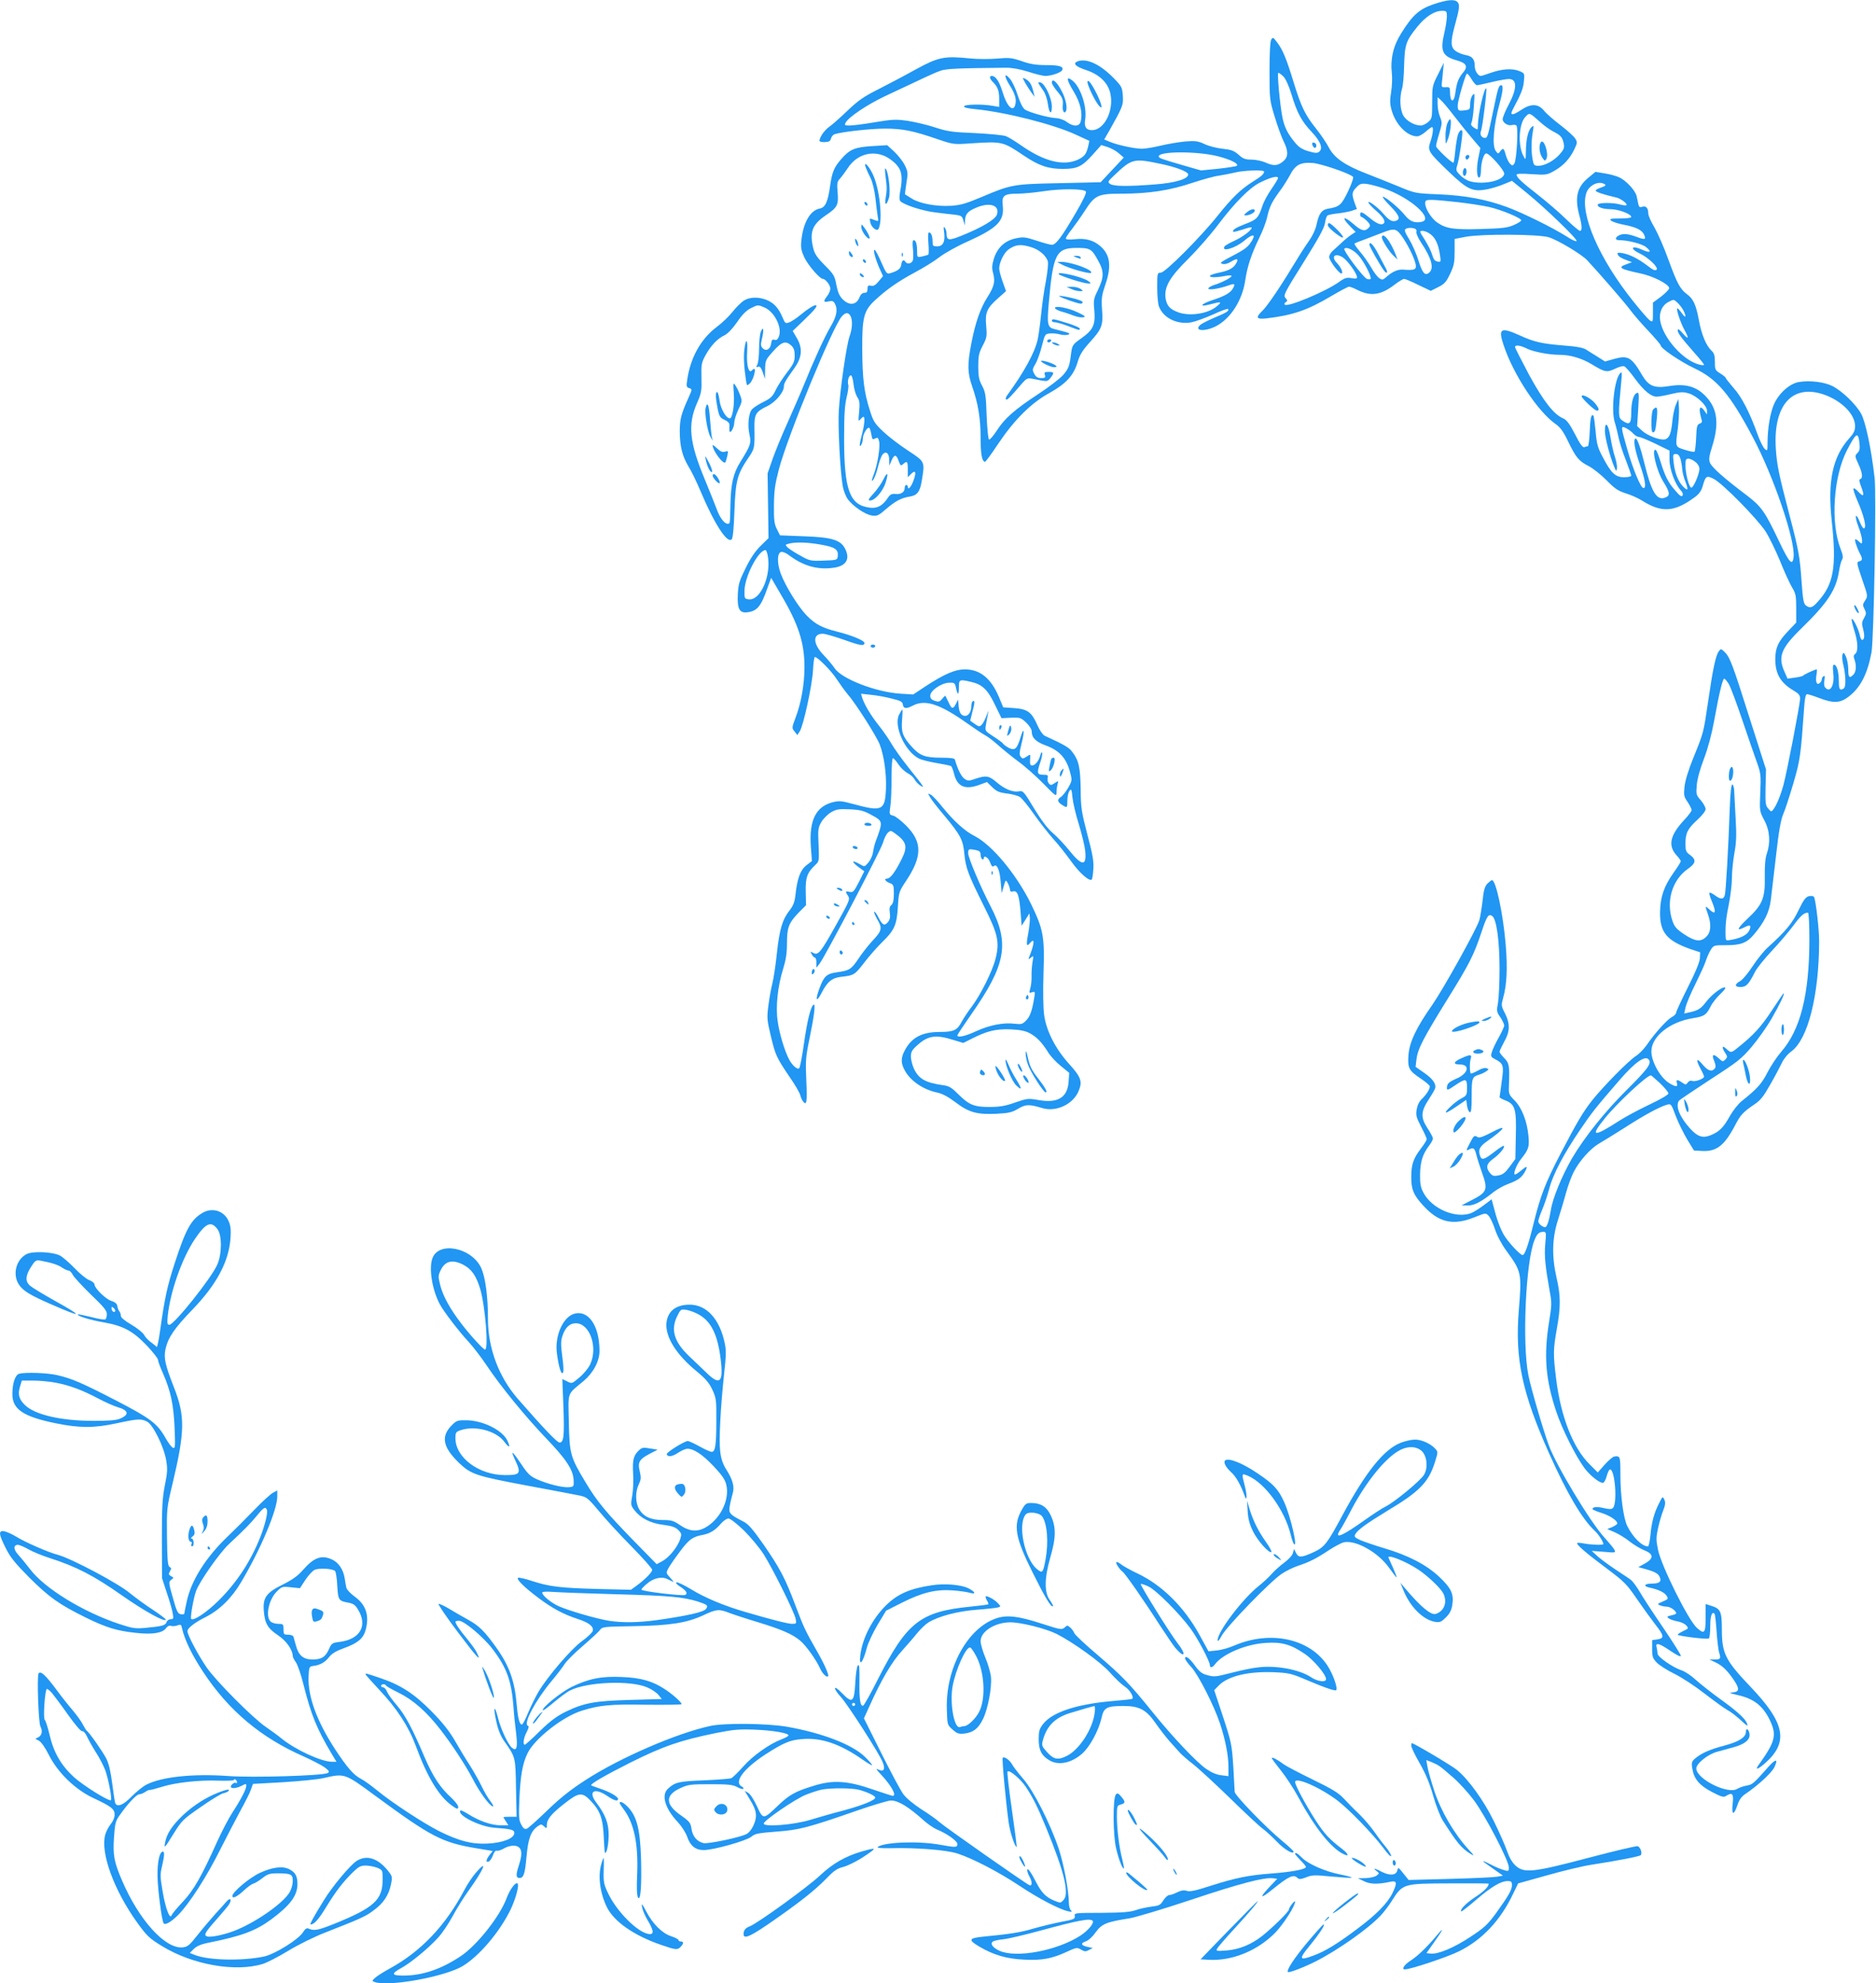 <?xml version="1.0" standalone="no"?>
<!DOCTYPE svg PUBLIC "-//W3C//DTD SVG 20010904//EN"
 "http://www.w3.org/TR/2001/REC-SVG-20010904/DTD/svg10.dtd">
<svg version="1.0" xmlns="http://www.w3.org/2000/svg"
 width="1211pt" height="1280pt" viewBox="0 0 1211 1280"
 preserveAspectRatio="xMidYMid meet">
<g transform="translate(0,1280) scale(0.1,-0.1)"
fill="#2196f3" stroke="none">
<path d="M9255 12773 c-94 -32 -137 -71 -210 -188 -52 -82 -71 -168 -60 -261
3 -28 1 -81 -5 -118 -9 -55 -8 -78 4 -120 27 -92 100 -166 165 -166 11 0 36
14 54 30 19 17 37 30 41 30 11 0 6 -46 -10 -93 -20 -59 -16 -66 117 -194 123
-118 156 -133 251 -114 31 6 79 21 107 33 l51 21 97 -79 c122 -100 330 -300
320 -310 -4 -4 -33 9 -64 30 -89 56 -278 150 -383 189 -135 50 -271 76 -446
83 -147 6 -151 7 -254 50 -58 24 -152 61 -210 84 -138 53 -207 101 -242 168
-15 29 -51 82 -81 120 -72 90 -97 141 -146 300 -47 154 -71 212 -108 260 -24
32 -27 33 -37 16 -7 -12 -11 -88 -11 -204 0 -181 1 -187 34 -295 18 -60 44
-131 57 -157 30 -60 31 -98 2 -125 -37 -33 -63 -36 -114 -14 -26 12 -68 21
-95 21 -40 0 -55 5 -84 32 -30 26 -48 32 -103 38 -37 4 -89 17 -116 30 -43 20
-60 22 -125 17 -42 -4 -113 -16 -159 -27 -46 -11 -100 -20 -120 -20 -48 0
-158 24 -206 44 l-38 16 33 57 c88 157 91 165 87 226 -4 54 -8 61 -59 113 -88
90 -175 130 -233 108 -33 -13 -14 -33 52 -55 89 -29 145 -83 160 -154 23 -110
-40 -235 -119 -235 -38 0 -52 22 -44 69 13 80 -29 209 -82 251 -42 33 -40 7 8
-71 43 -72 59 -139 45 -193 -8 -34 -47 -35 -90 -3 -19 14 -47 24 -72 25 -50 3
-168 36 -198 55 -14 10 -30 42 -46 91 -13 42 -36 91 -51 108 -38 44 -38 16 -1
-43 34 -53 45 -90 36 -124 -13 -53 -55 -12 -83 83 -20 66 -44 102 -69 102 -18
0 -14 -18 7 -39 32 -32 41 -57 41 -110 l0 -51 -42 7 c-65 12 -181 10 -185 -3
-2 -7 22 -14 69 -18 198 -19 512 -99 655 -166 l85 -39 -7 -33 c-12 -52 -24
-68 -68 -89 -95 -42 -218 -11 -369 95 -36 25 -78 51 -94 57 -16 7 -105 15
-199 20 -150 6 -181 11 -260 37 -49 16 -128 35 -175 42 -76 11 -99 10 -213 -9
-70 -12 -143 -21 -163 -21 -31 0 -34 2 -25 19 20 36 136 114 251 169 280 132
322 152 362 166 40 13 114 16 423 19 39 0 89 -9 143 -26 46 -15 95 -27 109
-27 40 0 104 22 110 38 10 23 -18 32 -105 32 -63 0 -102 6 -155 25 -65 22 -81
24 -160 17 -48 -4 -127 -4 -175 1 -166 17 -204 9 -349 -70 -70 -39 -180 -97
-243 -129 -94 -47 -131 -73 -200 -139 -47 -45 -100 -92 -118 -104 -30 -21 -62
-67 -62 -90 0 -5 15 -9 34 -8 27 1 36 6 40 23 4 13 14 25 24 28 50 16 235 36
324 36 115 0 182 -14 337 -67 106 -36 106 -36 221 -28 200 13 204 12 339 -79
98 -66 158 -86 253 -86 91 0 123 15 190 90 l57 64 41 -13 c22 -7 55 -25 72
-40 l32 -28 -75 -80 -74 -79 -265 -6 c-300 -6 -311 -8 -505 -90 -97 -41 -134
-52 -194 -56 -95 -6 -205 14 -256 47 -22 14 -41 26 -43 27 -1 1 3 33 9 72 11
65 10 74 -10 115 -12 25 -43 64 -68 88 l-46 42 -99 -6 c-110 -7 -143 -21 -197
-83 -46 -52 -60 -85 -72 -171 -15 -107 -31 -142 -68 -149 -61 -12 -106 -91
-118 -205 -5 -47 -1 -66 19 -110 23 -49 100 -139 120 -139 17 0 48 -41 48 -62
0 -13 -9 -34 -20 -48 -27 -35 -25 -43 9 -35 23 5 32 2 40 -14 21 -38 12 -83
-28 -150 -38 -65 -107 -215 -174 -381 -19 -47 -65 -151 -101 -233 -37 -81 -81
-189 -99 -240 l-32 -92 3 -209 3 -209 -51 -50 c-34 -33 -65 -79 -96 -142 -40
-80 -48 -105 -51 -167 -5 -95 9 -124 57 -120 67 7 92 36 135 160 l23 63 61
-105 c115 -193 154 -314 154 -471 0 -110 -21 -232 -59 -331 -23 -61 -23 -63
-5 -85 l18 -23 16 25 c23 36 79 292 85 392 2 48 8 87 12 87 18 0 107 -90 141
-143 21 -32 52 -75 69 -95 55 -63 189 -275 209 -327 28 -74 44 -190 40 -287
-6 -139 -25 -148 -211 -97 -78 21 -91 22 -135 11 -107 -29 -150 -116 -139
-283 l7 -96 -35 -27 c-39 -30 -60 -85 -71 -191 -5 -45 -14 -69 -37 -99 -47
-59 -66 -121 -83 -277 -8 -79 -22 -168 -30 -199 -8 -30 -19 -93 -25 -140 -10
-78 -9 -93 15 -193 30 -126 36 -140 121 -266 36 -51 67 -105 70 -120 4 -14 11
-32 17 -38 24 -32 28 -8 22 130 -6 128 -4 154 18 262 33 159 43 240 29 231
-19 -11 -41 -102 -63 -255 -11 -80 -25 -150 -30 -155 -11 -12 -46 19 -66 58
-29 56 -62 166 -73 245 -14 95 0 227 36 341 17 55 24 98 24 163 0 102 11 130
77 199 l46 46 -2 87 c-2 92 9 123 63 174 24 22 24 26 20 130 -5 98 -3 109 18
146 13 22 41 50 63 63 35 20 51 22 120 19 66 -3 90 -9 134 -33 83 -45 83 -41
32 -179 -6 -16 -13 -47 -16 -67 -3 -21 -17 -50 -30 -65 -24 -28 -24 -28 -55
-10 -50 28 -57 20 -13 -15 l42 -31 -35 -70 c-32 -62 -38 -68 -60 -63 -28 7
-29 3 -9 -27 13 -21 8 -32 -75 -181 -103 -185 -118 -203 -150 -186 -20 11 -21
10 -10 -9 6 -12 15 -21 20 -21 6 0 10 -15 10 -32 l0 -33 20 25 c37 48 397 735
410 782 7 26 21 54 31 64 17 15 20 15 46 -4 75 -54 84 -85 44 -165 -43 -86
-73 -126 -94 -127 -24 0 -12 -19 19 -30 22 -9 24 -15 24 -69 0 -41 -5 -62 -16
-72 -12 -9 -14 -23 -10 -50 4 -27 1 -43 -12 -60 -23 -27 -36 -20 -63 33 -11
22 -23 37 -26 34 -3 -3 7 -26 21 -51 33 -56 29 -72 -34 -139 -26 -28 -66 -79
-89 -114 -46 -68 -58 -76 -140 -87 -64 -9 -82 -25 -110 -100 -31 -82 -22 -100
14 -30 36 70 67 95 126 101 82 9 87 13 148 92 32 42 85 102 116 132 79 77 94
111 101 228 6 96 7 98 55 170 103 156 103 249 -2 354 -31 31 -68 60 -83 64
-26 6 -26 8 -19 58 5 28 8 111 8 184 0 83 4 131 10 129 6 -2 22 -21 36 -42 14
-21 40 -45 58 -55 18 -9 38 -27 44 -39 7 -13 23 -31 37 -40 33 -22 26 -11 -75
115 -44 55 -92 123 -108 150 -15 27 -51 80 -81 118 -55 69 -98 141 -111 185
l-7 24 63 -7 c35 -3 96 -14 134 -24 59 -14 71 -21 73 -39 4 -27 22 -29 64 -7
80 42 174 11 347 -111 51 -36 105 -72 120 -80 16 -8 53 -36 82 -62 30 -27 89
-75 132 -107 43 -31 116 -96 163 -144 80 -82 84 -85 84 -56 0 16 3 40 7 53 6
23 5 23 -19 7 -22 -15 -27 -15 -38 -1 -7 8 -10 24 -7 35 4 17 0 20 -29 20 -40
0 -42 12 -18 83 9 26 14 52 11 59 -2 7 -8 0 -12 -17 -9 -35 -33 -65 -52 -65
-14 0 -16 10 -13 49 2 24 1 24 -23 8 -23 -15 -27 -15 -38 -1 -10 12 -9 28 5
84 22 84 16 117 -7 39 -22 -73 -36 -85 -76 -65 -16 9 -33 21 -36 27 -4 6 -32
27 -62 46 -51 33 -55 37 -50 67 3 17 8 47 12 66 l6 35 -15 -39 c-8 -21 -21
-46 -29 -54 -14 -13 -19 -12 -45 6 l-29 21 13 53 c17 62 18 81 4 73 -5 -3 -10
-17 -10 -31 0 -36 -17 -64 -39 -64 -26 0 -39 19 -43 65 l-3 40 -14 -27 c-19
-37 -28 -35 -48 10 -10 20 -19 39 -20 41 -1 2 -11 -6 -21 -19 -16 -20 -23 -21
-48 -13 -21 7 -29 16 -29 33 0 33 71 82 121 84 35 1 38 -1 45 -32 10 -51 19
-50 19 1 0 53 3 54 80 36 71 -16 107 -51 153 -148 l42 -86 61 3 c58 2 64 1 98
-31 22 -21 36 -44 36 -58 0 -40 27 -67 91 -90 90 -33 135 -84 159 -182 11 -42
10 -48 -15 -92 -16 -26 -36 -52 -46 -58 -26 -16 -24 -32 6 -51 34 -22 35 -21
35 27 0 24 6 51 13 62 12 16 15 12 20 -41 3 -32 21 -110 41 -173 19 -63 38
-140 41 -170 11 -104 -20 -103 -104 2 -28 35 -74 84 -103 109 -37 32 -74 81
-123 161 -65 108 -71 115 -96 110 -40 -8 -94 14 -145 58 -50 43 -69 46 -137
23 -43 -15 -50 -15 -71 0 -20 13 -44 60 -62 124 -2 8 -29 12 -89 12 -102 0
-137 13 -187 68 -61 67 -71 96 -65 174 3 37 4 68 2 68 -3 0 -12 -14 -21 -32
-37 -71 36 -236 127 -283 14 -8 65 -21 112 -29 48 -8 91 -17 96 -20 5 -3 14
-26 20 -51 21 -84 73 -105 169 -68 l43 16 34 -33 c29 -28 45 -35 95 -41 33 -4
70 -14 83 -22 13 -8 54 -58 91 -111 38 -54 94 -125 125 -160 31 -34 83 -99
115 -144 55 -77 119 -133 134 -118 3 4 8 35 10 69 3 49 -5 95 -39 222 -38 146
-42 172 -43 290 -2 140 -12 188 -54 242 -21 29 -47 44 -179 105 -12 6 -32 35
-46 67 -37 85 -64 105 -150 111 l-71 5 -27 65 c-51 122 -122 180 -221 180 -62
0 -132 -30 -253 -109 l-80 -53 -80 5 c-158 9 -381 95 -427 164 -14 21 -46 59
-71 85 -70 72 -73 138 -6 138 15 0 78 -18 140 -40 106 -38 129 -41 129 -19 0
15 -83 49 -170 71 -102 25 -147 49 -202 105 -54 55 -138 190 -168 271 -25 67
-24 135 3 140 10 2 32 -7 50 -21 90 -68 181 -95 282 -82 87 10 116 56 79 126
-28 54 -86 72 -264 78 l-155 6 -20 40 c-17 34 -20 58 -19 155 1 94 7 136 32
232 58 218 346 917 406 986 24 27 42 28 56 3 15 -28 12 -82 -6 -132 -19 -53
-60 -334 -69 -474 -7 -100 8 -395 25 -492 5 -29 20 -67 32 -84 35 -47 113
-100 156 -106 34 -5 44 0 92 42 61 52 97 71 151 80 49 7 68 31 79 101 21 126
22 123 -87 195 -54 35 -126 90 -161 123 -56 53 -65 67 -87 138 -37 116 -48
203 -49 393 -1 207 10 250 82 317 75 70 150 122 256 179 55 29 128 74 161 100
34 26 118 73 187 103 189 86 232 131 221 230 -8 63 8 76 94 76 34 0 111 7 170
16 112 17 255 16 272 -1 7 -7 -15 -54 -67 -143 -90 -154 -126 -202 -152 -202
-10 0 -55 12 -99 27 -75 24 -85 25 -137 14 -70 -16 -117 -61 -139 -133 -12
-40 -13 -60 -4 -91 14 -54 7 -86 -37 -155 -45 -70 -78 -164 -104 -299 -26
-136 -25 -188 5 -275 39 -112 55 -208 55 -333 0 -107 9 -155 29 -155 4 0 43
53 86 118 103 153 211 261 328 325 108 60 157 113 183 199 14 49 32 77 78 128
79 87 88 110 80 212 -5 73 -2 92 20 157 43 123 33 198 -33 254 -44 37 -95 51
-162 43 -38 -4 -59 -2 -59 5 0 5 18 34 41 62 22 29 59 81 82 117 65 101 85
110 236 110 176 0 313 21 458 70 67 22 143 43 170 46 26 4 73 13 103 20 57 15
190 19 190 7 0 -16 -17 -31 -75 -67 -77 -49 -129 -99 -223 -216 -113 -142
-341 -370 -369 -370 -22 0 -23 -3 -23 -94 0 -52 5 -107 11 -123 28 -76 119
-120 211 -103 28 6 91 29 140 51 49 23 92 38 95 35 11 -11 -10 -24 -87 -56
-40 -17 -82 -38 -92 -47 -43 -39 28 -45 100 -9 96 49 173 169 191 301 13 86
39 165 90 270 22 44 45 105 51 135 15 66 31 98 80 165 21 27 50 74 66 103 36
69 68 86 149 80 55 -5 235 -66 259 -89 5 -4 -8 -44 -32 -94 -43 -89 -55 -100
-130 -112 -40 -7 -58 -31 -73 -101 -7 -34 -27 -76 -55 -115 -24 -34 -69 -105
-100 -157 -82 -136 -167 -261 -198 -289 -42 -40 -35 -53 27 -46 171 20 266 52
422 145 56 33 107 60 114 60 6 0 29 -9 49 -19 89 -46 155 -37 246 33 26 20 53
36 60 36 7 0 48 -17 92 -39 l80 -38 48 24 c40 20 52 33 77 86 25 53 29 74 29
144 l0 81 73 14 c104 19 465 17 534 -3 57 -17 213 -110 249 -149 81 -87 237
-267 274 -316 24 -33 79 -96 122 -141 43 -46 78 -87 78 -92 0 -19 127 -105
218 -148 146 -69 230 -168 376 -443 134 -251 277 -670 264 -776 -7 -59 -28
-36 -94 103 -91 192 -114 224 -208 296 -145 109 -225 180 -237 209 -10 23 -7
41 15 112 42 136 33 231 -32 306 -63 74 -137 97 -249 78 -93 -15 -130 0 -171
68 -68 117 -92 132 -177 109 l-64 -18 -46 29 c-26 16 -60 37 -75 47 -20 13
-63 21 -144 27 -146 12 -193 23 -287 66 -122 55 -139 44 -103 -63 63 -191 221
-429 335 -509 30 -21 50 -47 80 -110 52 -107 70 -129 132 -161 29 -14 81 -56
117 -92 54 -55 75 -69 125 -85 33 -10 80 -31 105 -47 126 -79 207 -75 337 20
31 22 45 42 54 73 19 67 25 71 72 47 56 -28 282 -258 335 -340 23 -36 64 -121
92 -188 27 -68 62 -144 77 -170 25 -41 28 -55 28 -137 l0 -92 -53 -56 c-64
-67 -82 -107 -82 -181 0 -94 34 -152 117 -201 34 -20 43 -30 43 -53 0 -35 -85
-474 -107 -556 -19 -69 -45 -132 -65 -158 -13 -18 -15 -17 -33 4 -18 19 -20
34 -18 137 l3 116 -107 335 c-111 351 -127 393 -163 426 -21 19 -22 19 -35 1
-20 -26 -40 -124 -69 -326 -30 -202 -28 -196 -95 -361 -32 -78 -53 -148 -57
-186 -6 -54 -4 -64 20 -99 14 -21 26 -45 26 -52 0 -7 -22 -37 -49 -65 -89 -96
-105 -162 -51 -224 17 -18 30 -37 30 -41 0 -5 -20 -37 -45 -72 -64 -90 -87
-158 -89 -255 -2 -132 43 -186 196 -240 l63 -21 -2 -40 c-2 -25 -29 -91 -78
-187 -41 -82 -75 -155 -75 -162 0 -8 -12 -21 -28 -29 -30 -16 -110 -104 -161
-179 -18 -26 -49 -58 -69 -71 -46 -28 -213 -198 -283 -286 -60 -76 -98 -140
-208 -351 -95 -183 -127 -266 -171 -444 -34 -140 -57 -205 -71 -205 -16 0 -93
83 -121 130 -25 44 -46 101 -68 188 l-11 42 -52 -39 c-29 -22 -65 -44 -80 -50
-100 -38 -255 28 -309 133 -17 32 -22 57 -21 117 1 81 17 131 58 185 14 18 25
39 25 46 0 8 -16 38 -36 68 -44 68 -42 107 8 183 19 29 37 60 41 70 11 29 -13
65 -71 104 l-54 38 6 50 c8 66 45 137 205 395 135 217 166 278 215 426 34 103
45 119 69 102 28 -21 47 -161 47 -344 0 -88 -5 -185 -10 -216 -10 -52 -9 -59
15 -93 14 -21 25 -45 25 -53 0 -8 -16 -44 -36 -79 -20 -36 -40 -78 -44 -94 -8
-26 -5 -31 18 -43 58 -30 61 -41 46 -146 -7 -52 -13 -98 -14 -101 0 -3 17 -13
38 -21 62 -24 72 -56 67 -231 l-3 -147 -37 -50 c-28 -38 -44 -51 -72 -56 -31
-6 -39 -3 -55 16 -29 35 -22 62 23 93 39 28 76 73 67 82 -3 3 -31 -15 -63 -40
-62 -48 -79 -54 -89 -29 -16 41 -6 64 41 97 122 85 138 116 30 58 -51 -27 -78
-36 -88 -30 -22 14 -25 12 -52 -41 -23 -44 -24 -49 -7 -40 31 17 39 12 50 -32
6 -24 22 -74 35 -111 42 -116 37 -131 -70 -185 l-60 -31 41 -1 c42 0 88 25
167 88 22 17 64 41 95 52 64 24 87 42 108 82 18 35 11 35 -28 3 -16 -14 -33
-25 -38 -25 -15 0 9 63 38 99 49 61 55 79 49 145 -8 96 -42 185 -89 233 -40
41 -40 42 -37 110 4 116 1 132 -31 165 -16 16 -30 34 -30 40 0 6 14 35 30 65
38 66 39 116 5 183 -25 49 -25 52 -11 103 23 82 28 191 16 336 -16 199 -63
421 -89 421 -4 0 -17 -11 -30 -23 -17 -19 -24 -44 -31 -113 -6 -49 -15 -105
-21 -124 -20 -62 -230 -439 -303 -545 -103 -146 -148 -241 -154 -324 -6 -84 2
-100 78 -151 33 -22 60 -45 60 -51 0 -18 -22 -53 -50 -80 -18 -16 -30 -41 -35
-69 -6 -37 -3 -51 29 -112 20 -38 36 -74 36 -80 0 -6 -17 -34 -39 -62 -48 -64
-61 -102 -61 -183 0 -79 14 -114 75 -181 101 -112 194 -134 333 -78 72 29 73
29 91 10 10 -10 29 -49 41 -86 13 -41 42 -96 74 -140 98 -135 100 -141 80
-388 -25 -311 22 -530 196 -920 117 -261 212 -422 295 -500 24 -22 55 -70 55
-85 0 -8 -79 -5 -127 4 -24 5 -43 5 -43 2 0 -13 60 -65 187 -160 118 -88 134
-104 200 -201 40 -58 93 -131 117 -162 59 -75 61 -91 16 -98 l-35 -5 0 -57 c0
-50 4 -61 30 -88 16 -17 68 -50 115 -73 47 -23 135 -81 195 -128 61 -47 126
-94 144 -104 19 -9 56 -38 83 -62 26 -25 48 -43 48 -39 0 30 -47 77 -157 157
-71 51 -151 114 -178 139 -28 26 -68 53 -90 60 -56 18 -155 87 -155 108 0 9
-3 27 -6 40 -10 34 16 28 90 -23 42 -28 66 -40 66 -31 0 8 -52 90 -115 183
-63 92 -131 196 -151 231 -20 34 -46 69 -58 77 -11 9 -56 38 -98 66 -42 28
-94 66 -115 85 l-38 35 78 -6 c77 -7 78 -6 68 14 -6 11 -35 46 -64 78 -91 99
-313 467 -360 598 -37 101 -115 368 -131 450 -41 206 -17 737 40 873 16 40 29
52 58 52 17 0 18 -6 11 -78 -7 -76 0 -144 29 -307 14 -73 13 -90 -5 -200 -34
-215 -22 -368 46 -572 38 -115 124 -286 182 -366 35 -48 96 -97 120 -97 7 0
19 20 25 45 7 25 17 44 23 42 31 -10 46 -220 17 -249 -9 -9 -23 -9 -58 -1 -46
11 -74 8 -74 -6 0 -4 26 -15 58 -25 54 -17 102 -49 102 -68 0 -5 -15 -15 -32
-23 l-33 -13 49 -21 c27 -12 71 -39 98 -61 27 -21 69 -46 94 -56 62 -24 60
-55 -6 -89 l-35 -19 35 -9 c64 -17 91 -30 101 -49 18 -33 4 -48 -46 -48 -50 0
-61 -16 -17 -26 57 -12 95 -30 109 -51 14 -21 13 -23 -24 -39 -34 -14 -36 -17
-18 -24 11 -5 32 -9 46 -9 23 -1 59 -27 59 -43 0 -4 -14 -10 -32 -13 -28 -7
-30 -9 -15 -20 10 -7 35 -15 56 -19 20 -3 46 -15 55 -25 18 -20 17 -21 -18
-37 -20 -10 -36 -20 -36 -24 0 -8 189 -32 201 -24 5 3 9 38 9 79 0 67 11 98
28 80 3 -3 9 -54 13 -113 4 -59 11 -121 17 -139 12 -38 8 -43 -32 -43 l-31 0
40 -19 c43 -20 77 -53 119 -116 36 -54 34 -73 -6 -77 -29 -3 -25 -5 27 -17
110 -24 170 -73 216 -176 38 -86 25 -131 -77 -273 -28 -38 -9 -34 40 9 154
136 130 259 -98 497 -158 166 -181 212 -181 363 0 120 -8 137 -70 156 l-35 11
0 -89 c0 -99 -7 -108 -55 -66 -55 47 -229 397 -252 504 -13 64 -13 80 0 140 8
38 23 89 33 114 14 36 16 52 8 70 -11 23 -12 23 -33 -20 -33 -63 -50 -126 -57
-208 -4 -40 -11 -73 -16 -73 -38 0 -96 57 -133 130 -25 49 -45 195 -45 333 0
120 -1 122 -40 117 -8 -1 -36 -24 -61 -52 l-45 -51 -55 55 c-105 105 -183 305
-213 543 -21 165 -20 197 4 331 25 140 25 212 -2 327 -32 140 -29 257 10 377
17 52 40 131 52 175 12 44 34 103 48 130 35 70 107 151 161 183 25 14 100 61
167 103 127 82 225 135 273 149 28 8 29 7 59 -74 17 -44 51 -112 74 -151 l43
-70 52 -3 c93 -5 144 34 213 165 35 68 52 86 124 135 40 26 60 52 103 128 30
52 63 115 75 140 12 26 38 58 62 75 107 79 178 361 179 710 0 78 -22 267 -33
286 -5 7 -18 9 -34 5 -20 -5 -34 -24 -66 -90 -39 -83 -83 -136 -199 -241 -24
-21 -68 -76 -97 -120 -29 -45 -65 -87 -78 -95 -40 -21 -41 -40 -1 -40 37 0 53
17 94 98 12 24 61 85 108 135 48 51 110 124 139 163 48 65 69 84 95 84 5 0 9
-76 9 -177 -1 -353 -58 -579 -182 -721 -27 -31 -67 -91 -88 -132 -37 -73 -66
-106 -168 -187 -22 -18 -56 -61 -75 -95 -41 -74 -68 -101 -121 -123 -54 -23
-88 -12 -139 45 -65 73 -93 142 -69 176 4 6 95 67 202 137 178 115 202 134
268 212 40 47 97 128 127 179 53 92 88 166 79 166 -2 0 -37 -51 -77 -112 -68
-104 -118 -159 -220 -240 -42 -34 -44 -34 -74 -6 -27 25 -31 9 -6 -28 15 -23
15 -26 0 -42 -15 -15 -18 -14 -40 6 -37 35 -50 28 -32 -14 11 -28 12 -40 4
-50 -19 -23 -42 -16 -76 23 -40 49 -49 39 -18 -20 14 -25 25 -50 25 -55 0 -14
-57 -35 -76 -28 -10 4 -22 0 -29 -10 -11 -16 -14 -16 -36 -1 -31 22 -42 21
-34 -3 8 -26 -8 -26 -50 0 -57 35 -114 136 -115 203 -1 97 118 192 268 216 74
12 86 20 114 75 11 23 39 58 61 79 22 20 38 40 34 43 -12 12 -83 -40 -120 -87
-38 -50 -54 -60 -114 -73 l-31 -7 9 42 c6 24 34 90 63 148 29 59 59 124 66
146 7 22 21 55 32 73 20 32 20 32 99 32 96 0 134 14 180 68 68 80 101 147 110
224 5 40 20 170 34 289 17 153 31 229 45 262 12 26 41 116 66 200 45 154 48
179 70 490 4 61 10 87 19 87 7 0 43 -11 79 -25 92 -35 134 -33 188 8 77 58
123 147 149 287 15 86 32 1018 20 1125 -21 186 -58 362 -87 415 -34 62 -125
149 -188 180 -53 25 -142 36 -211 25 -60 -8 -133 -73 -164 -145 -24 -55 -41
-156 -41 -244 0 -57 -1 -59 -19 -42 -10 9 -31 52 -46 94 -49 137 -102 241
-155 299 -27 32 -50 60 -50 64 0 4 -16 17 -35 29 -33 20 -35 25 -35 74 0 41
-5 57 -21 72 -35 32 -65 104 -82 196 -19 102 -36 139 -78 170 -44 33 -64 71
-120 225 -27 76 -68 168 -89 205 -22 36 -40 77 -40 90 0 35 -14 51 -38 44 -17
-6 -22 -2 -26 16 -3 13 -7 35 -11 51 -7 36 -66 100 -111 122 -19 9 -62 21 -95
26 l-60 10 -46 -38 c-73 -60 -89 -127 -58 -243 18 -66 19 -100 4 -100 -6 0
-48 35 -93 79 -44 43 -126 113 -181 156 -104 81 -135 110 -135 128 0 6 33 8
98 3 95 -6 98 -5 148 23 58 34 97 76 127 138 19 40 20 46 6 68 -8 14 -50 52
-94 86 -44 33 -93 76 -108 95 -38 46 -85 47 -150 3 -56 -37 -73 -35 -51 6 53
99 66 131 71 179 5 52 5 53 -28 67 -45 19 -111 15 -183 -10 -33 -12 -63 -21
-67 -21 -18 0 -39 34 -39 61 0 47 -16 67 -60 74 -21 4 -51 16 -65 27 -31 24
-32 58 -5 159 31 112 34 137 20 154 -18 22 -64 18 -155 -12z m85 -80 c-1 -21
-7 -65 -15 -98 -30 -125 -16 -158 80 -185 61 -17 73 -39 40 -78 -30 -36 -41
-63 -50 -129 -9 -72 -35 -67 -35 7 0 25 -3 29 -27 27 -24 -2 -28 1 -26 23 2
14 5 50 8 80 l5 55 -37 -75 c-37 -72 -38 -79 -38 -180 0 -99 -1 -106 -25 -127
-14 -12 -35 -23 -48 -23 -40 0 -91 28 -112 62 -23 37 -27 120 -9 178 6 19 12
87 13 151 4 132 12 155 84 245 53 66 111 104 160 104 30 0 32 -2 32 -37z
m-1055 -387 c14 -14 35 -60 51 -112 36 -121 67 -178 130 -244 58 -61 76 -107
50 -129 -12 -10 -25 -10 -70 3 -43 13 -62 26 -89 59 -45 55 -65 95 -78 156
-16 78 -36 291 -27 291 5 0 20 -11 33 -24z m1249 -56 c6 0 48 9 94 20 46 11
96 20 112 20 54 0 54 -60 0 -163 -22 -41 -40 -85 -40 -96 0 -23 34 -45 60 -38
10 2 22 2 28 -2 14 -8 3 -226 -13 -247 -10 -15 -13 -15 -28 0 -9 9 -21 35 -27
56 -12 45 -17 48 -36 23 -12 -17 -14 -17 -28 2 -26 34 -15 163 25 310 21 76
24 115 10 115 -16 0 -21 -16 -51 -161 -35 -169 -38 -179 -54 -179 -22 0 -35
21 -26 44 10 23 40 269 34 275 -12 12 -53 -167 -54 -237 0 -32 0 -32 -25 -16
-18 12 -22 20 -16 33 5 9 12 57 15 106 6 82 6 88 -8 71 -9 -11 -16 -36 -16
-57 0 -35 -2 -37 -35 -41 -42 -5 -45 -3 -45 33 0 25 44 181 58 203 3 5 16 -10
30 -33 13 -22 29 -41 36 -41z m-146 -200 c36 -47 89 -112 117 -145 l51 -60
-13 -65 c-14 -66 -10 -135 8 -125 5 4 9 23 9 43 0 52 18 112 34 112 21 0 116
-107 116 -130 0 -45 -131 -75 -221 -50 -19 5 -48 23 -64 40 -27 28 -28 32 -17
67 11 35 32 174 32 209 0 25 -18 15 -29 -16 -5 -17 -13 -64 -17 -105 -4 -41
-9 -75 -12 -75 -14 0 -112 94 -112 107 0 8 9 45 21 83 19 63 19 70 5 105 -9
21 -16 58 -16 83 l0 45 21 -19 c12 -10 51 -57 87 -104z m559 -42 c22 -20 59
-46 80 -57 48 -24 59 -37 67 -77 6 -27 2 -38 -25 -69 -38 -43 -97 -75 -138
-75 -27 0 -31 4 -37 38 -10 50 -10 117 0 177 8 47 7 49 -8 34 -22 -21 -35 -78
-36 -154 -1 -60 -1 -60 -16 -32 -36 67 -30 207 12 252 28 30 25 31 101 -37z
m-2083 -217 c84 -22 134 -48 120 -61 -5 -4 -59 -12 -120 -19 l-111 -11 -119
34 c-141 41 -154 46 -154 57 0 34 253 34 384 0z m-2149 0 c22 -10 55 -34 73
-55 35 -40 40 -83 22 -176 -5 -28 -5 -49 1 -57 20 -24 146 -65 228 -74 47 -6
105 -13 128 -15 38 -5 44 -9 52 -37 l9 -32 1 28 c2 45 16 63 71 86 90 39 156
16 135 -45 -11 -31 -98 -83 -228 -135 -84 -34 -96 -32 -97 16 0 11 -5 27 -11
35 -8 11 -9 4 -5 -27 9 -61 -6 -93 -44 -93 -27 0 -30 3 -30 29 0 37 -9 61 -23
61 -6 0 -8 -24 -4 -70 3 -38 3 -71 -1 -74 -4 -2 -22 -7 -39 -11 -33 -7 -33 -6
-33 33 0 47 -8 72 -22 72 -7 0 -9 -20 -5 -54 3 -30 3 -64 0 -75 -6 -22 -37
-29 -48 -11 -11 18 -24 10 -27 -17 -3 -27 -22 -42 -74 -57 -19 -6 -25 3 -54
69 -18 42 -37 78 -43 82 -14 8 2 -53 29 -116 l24 -53 -28 -34 c-20 -24 -33
-32 -49 -28 -19 4 -23 0 -23 -21 0 -18 -5 -25 -20 -25 -13 0 -24 -10 -31 -27
-19 -52 -66 -58 -109 -15 -21 21 -32 46 -41 93 -11 59 -17 69 -74 126 -47 47
-65 72 -74 106 -27 108 -9 157 79 217 76 51 84 67 77 149 -5 57 -3 69 15 88
11 12 34 43 52 70 55 84 153 115 241 74z m1775 -48 c102 -21 180 -51 180 -69
0 -29 -83 -54 -212 -64 -174 -14 -271 -13 -292 3 -17 12 -15 16 25 54 116 110
126 112 299 76z m760 -92 c0 -6 -20 -38 -44 -73 -24 -35 -49 -82 -56 -104 -26
-80 -36 -91 -110 -119 -65 -25 -88 -40 -78 -51 3 -2 30 5 61 15 32 11 57 17
57 12 0 -17 -59 -61 -112 -85 -31 -14 -59 -30 -63 -36 -24 -39 67 -13 125 35
54 46 78 47 53 4 -26 -43 -42 -56 -134 -104 -69 -36 -78 -43 -58 -48 15 -4 35
1 57 15 38 23 49 19 32 -11 -16 -31 -48 -48 -112 -61 -32 -6 -58 -16 -58 -21
0 -11 40 -11 98 0 23 5 42 5 42 0 0 -10 -60 -42 -112 -58 -21 -7 -38 -17 -38
-23 0 -12 66 -2 124 18 45 16 52 14 36 -15 -15 -30 -52 -51 -128 -76 -81 -26
-98 -50 -20 -29 72 19 78 17 45 -11 -55 -49 -174 -68 -250 -41 -55 20 -75 42
-83 91 -10 73 26 136 149 257 57 57 145 157 194 223 104 137 198 232 263 265
70 36 120 48 120 31z m680 -66 c172 -57 333 -201 245 -217 -45 -9 -75 4 -107
44 -35 44 -123 118 -141 118 -6 0 14 -26 46 -58 58 -59 69 -85 41 -96 -27 -10
-47 1 -86 47 -36 42 -109 95 -92 65 5 -8 26 -30 47 -48 46 -40 63 -68 49 -82
-14 -14 -46 -2 -93 38 -45 37 -59 42 -59 19 0 -8 4 -15 9 -15 4 0 20 -12 35
-26 20 -20 23 -30 15 -40 -25 -30 -49 -26 -96 15 -69 61 -90 54 -27 -10 l35
-36 -28 -18 c-15 -10 -42 -32 -60 -49 -18 -17 -44 -41 -58 -53 -14 -12 -25
-31 -25 -41 0 -24 68 -114 81 -107 10 7 -4 39 -32 69 -39 41 -11 66 39 35 31
-20 92 -105 92 -128 0 -10 -10 -11 -36 -6 -31 5 -43 2 -79 -24 -86 -62 -334
-166 -352 -147 -4 4 -1 11 7 16 12 7 12 11 -2 27 -15 17 -8 31 116 229 99 158
134 222 139 254 3 24 11 46 17 50 7 4 37 10 68 13 32 4 71 11 89 17 l32 11
-15 41 c-19 56 -18 68 12 99 22 23 31 26 67 22 23 -3 71 -16 107 -28z m1429
26 c10 -6 4 -12 -23 -21 -20 -6 -36 -16 -36 -20 0 -9 60 -28 131 -44 30 -6 77
-41 68 -50 -3 -3 -21 -1 -40 4 -43 13 -136 13 -144 1 -9 -16 30 -31 82 -31 50
0 133 -31 133 -50 0 -6 -28 -10 -72 -10 -62 0 -70 -2 -58 -14 8 -7 44 -19 80
-26 75 -14 115 -32 130 -59 19 -37 11 -41 -42 -21 -59 22 -90 25 -119 10 -25
-14 -24 -30 3 -30 56 0 147 -23 174 -45 40 -32 26 -40 -27 -16 -68 31 -81 7
-14 -25 56 -26 122 -90 109 -104 -9 -9 -23 -3 -59 25 -61 46 -111 71 -159 81
-30 5 -38 4 -34 -6 5 -15 20 -25 63 -41 l30 -11 -35 -13 c-60 -21 -45 -31 91
-60 81 -17 184 -70 184 -95 0 -8 -24 -32 -52 -54 l-53 -39 0 -64 c0 -63 0 -64
-21 -50 -11 8 -58 62 -105 121 -221 275 -348 568 -304 700 17 51 80 82 119 57z
m-946 -116 c70 -8 160 -22 200 -31 79 -18 207 -71 207 -86 0 -5 -21 -19 -47
-30 -41 -18 -73 -22 -213 -26 -177 -5 -224 2 -281 41 -38 25 -79 90 -79 125 0
19 5 22 43 22 23 0 100 -7 170 -15z m-279 -171 c8 -3 12 -12 9 -20 -3 -8 10
-38 29 -67 70 -105 87 -169 53 -197 -26 -22 -43 -3 -68 77 -13 43 -40 105 -60
138 -27 43 -33 61 -24 67 14 9 40 10 61 2z m-76 -61 c43 -65 82 -151 82 -182
0 -22 -16 -26 -84 -21 -33 2 -70 -14 -106 -47 -24 -21 -28 -21 -47 -8 -12 8
-36 40 -53 71 -18 30 -50 76 -72 101 -21 25 -37 48 -34 51 3 3 27 13 53 22 27
10 77 29 113 43 95 38 103 36 148 -30z m177 25 c32 -25 50 -65 60 -131 7 -47
7 -49 -15 -45 -17 2 -26 14 -35 43 -6 23 -28 66 -48 98 -36 56 -36 57 -13 57
13 0 36 -10 51 -22z m-2579 -83 c51 -15 97 -54 108 -92 4 -12 -2 -70 -13 -130
-12 -59 -25 -157 -31 -218 -6 -60 -16 -130 -21 -154 -19 -87 -88 -212 -198
-363 -8 -10 -11 -22 -7 -26 7 -6 24 10 103 103 27 31 37 36 60 32 15 -3 45 -8
67 -13 34 -6 41 -4 57 17 26 33 24 39 -12 39 -26 0 -29 -3 -24 -20 5 -17 2
-20 -24 -20 -23 0 -34 7 -45 28 -13 25 -12 30 7 62 12 19 31 71 42 115 20 78
21 80 52 83 18 2 47 -1 65 -6 18 -5 42 -6 53 -2 20 8 8 12 -88 36 -45 10 -49
31 -37 167 28 319 47 357 182 357 84 0 95 -6 134 -77 43 -76 42 -110 -1 -200
-25 -50 -27 -62 -21 -124 8 -94 -6 -127 -82 -181 -57 -40 -60 -46 -67 -93 -11
-90 -16 -102 -52 -145 -20 -23 -93 -79 -162 -124 -152 -100 -216 -156 -267
-236 -22 -33 -43 -58 -49 -57 -6 2 -12 67 -16 153 -4 132 -8 154 -29 194 -20
37 -25 60 -25 125 0 69 4 87 29 135 26 50 28 59 22 128 -8 86 5 115 82 182
l46 41 -22 62 c-12 34 -22 72 -22 84 0 38 31 102 59 122 46 33 79 37 147 16z
m2113 -53 c34 -37 85 -135 79 -151 -2 -5 -12 -5 -24 -1 -24 9 -156 185 -146
195 14 14 59 -7 91 -43z m2097 -354 c22 -42 16 -56 -8 -21 -13 18 -26 33 -30
33 -11 0 20 -94 48 -144 30 -54 22 -60 -17 -13 -20 22 -28 27 -29 16 0 -19 22
-48 107 -145 35 -39 63 -74 63 -78 0 -3 -12 -4 -27 0 -105 24 -237 171 -256
284 -9 52 12 100 53 121 34 18 34 18 58 -4 13 -12 30 -34 38 -49z m-1009 -248
c44 -21 143 -40 213 -40 68 0 143 -23 207 -62 82 -50 96 -53 148 -28 25 12 52
20 60 16 8 -3 40 -39 70 -81 57 -77 103 -115 140 -115 11 0 52 7 92 17 61 14
78 15 115 4 52 -16 118 -79 117 -112 l0 -24 -16 23 c-23 33 -36 27 -29 -14 4
-19 9 -41 12 -49 3 -7 -3 -16 -14 -19 -17 -6 -20 -18 -23 -91 -2 -46 -7 -86
-10 -90 -4 -3 -32 2 -63 12 -63 20 -62 16 -45 139 5 43 9 104 7 134 l-4 55
-15 -35 c-9 -19 -19 -65 -23 -103 -8 -84 -19 -113 -46 -122 -30 -9 -114 22
-151 56 l-31 29 7 110 c6 97 5 110 -8 104 -23 -8 -37 -59 -37 -130 0 -71 -12
-80 -59 -47 -25 17 -26 36 -5 253 5 52 4 63 -6 53 -38 -35 -61 -236 -37 -316
9 -29 20 -75 26 -104 6 -28 26 -93 46 -142 19 -50 35 -95 35 -101 0 -5 -21
-10 -46 -10 -56 0 -83 25 -138 130 -33 62 -39 85 -46 167 -5 52 -11 97 -14
100 -14 15 -21 -15 -24 -103 -2 -52 -8 -94 -12 -94 -5 0 -15 -3 -23 -6 -10 -4
-28 20 -60 84 -35 67 -54 92 -75 101 -62 26 -128 111 -222 283 -49 93 -90 172
-90 178 0 16 33 12 77 -10z m-4347 -231 c3 -30 14 -66 24 -82 15 -22 17 -38
12 -95 -6 -58 -5 -65 7 -49 8 9 17 17 21 17 11 0 6 -53 -9 -110 -18 -67 -20
-93 -5 -70 5 8 10 26 10 40 0 26 25 70 39 70 5 0 11 -18 15 -40 6 -36 8 -39
25 -30 17 8 20 6 26 -18 8 -37 -10 -150 -35 -215 -14 -37 -16 -47 -5 -36 8 8
22 44 31 79 8 36 22 73 29 84 22 29 45 13 45 -31 l1 -38 14 33 c18 41 31 41
46 -3 12 -31 14 -33 29 -20 26 23 30 18 30 -35 l0 -50 22 22 c29 29 35 9 13
-48 -15 -40 -35 -59 -35 -34 0 6 -4 10 -10 10 -5 0 -10 -8 -10 -19 0 -27 -24
-43 -60 -39 -24 2 -34 -3 -48 -24 -35 -53 -69 -71 -120 -64 -127 17 -163 113
-163 447 0 151 4 214 16 264 9 36 14 73 11 81 -8 22 4 66 18 61 6 -2 13 -28
16 -58z m6274 -69 c110 -42 191 -126 191 -200 0 -29 -9 -47 -37 -78 -108 -120
-141 -276 -114 -532 33 -302 13 -413 -93 -527 -32 -36 -48 -40 -74 -20 -14 10
-19 38 -27 147 -11 165 -19 209 -77 430 -73 280 -83 329 -90 441 -16 281 112
417 321 339z m-1240 -249 c11 -12 27 -21 36 -21 9 0 57 -20 107 -44 l90 -44 0
-58 c0 -63 36 -160 73 -199 12 -13 16 -25 11 -33 -6 -10 -18 -2 -45 30 -48 54
-68 95 -96 186 -12 39 -26 74 -30 77 -33 21 2 -132 48 -205 43 -69 45 -90 9
-102 -53 -19 -87 38 -132 222 -24 99 -46 160 -56 160 -18 0 -8 -68 26 -165 35
-101 44 -155 24 -155 -17 0 -66 117 -104 248 -44 154 -44 157 -7 138 15 -8 36
-23 46 -35z m1459 -58 c4 -38 2 -52 -13 -67 -17 -18 -17 -20 6 -70 26 -56 31
-92 12 -98 -8 -3 -6 -18 7 -51 22 -58 16 -68 -19 -31 -14 16 -28 25 -31 22 -4
-3 7 -37 23 -75 46 -104 64 -183 43 -183 -5 0 -16 18 -25 40 -27 68 -37 44
-11 -25 14 -36 25 -77 25 -92 0 -25 -1 -25 -18 -10 -10 10 -21 17 -25 17 -8 0
7 -49 27 -88 21 -40 20 -49 -3 -55 -17 -4 -16 -12 19 -114 38 -110 38 -110 20
-138 -17 -26 -17 -31 -4 -56 12 -25 12 -31 -3 -58 -15 -25 -16 -36 -6 -72 11
-42 8 -69 -7 -69 -5 0 -12 15 -15 33 -9 41 -47 115 -52 101 -2 -5 6 -39 17
-73 24 -75 26 -134 6 -151 -11 -8 -12 -18 -5 -36 14 -38 11 -81 -7 -98 -25
-26 -33 -19 -33 32 0 26 -6 63 -14 82 -13 30 -17 32 -23 16 -4 -10 -2 -40 5
-67 14 -55 18 -130 7 -147 -4 -7 -14 -12 -22 -12 -10 0 -14 14 -14 54 0 60
-13 106 -31 106 -8 0 -9 -16 -5 -53 10 -80 -20 -133 -53 -93 -6 8 -8 27 -4 46
4 24 3 31 -5 26 -7 -4 -12 -13 -12 -20 0 -8 -6 -19 -14 -25 -19 -16 -28 11
-20 55 3 19 4 34 1 34 -10 0 -82 -33 -87 -40 -3 -4 -27 -10 -53 -13 l-48 -7
-19 43 c-45 99 -24 153 113 286 163 159 219 243 238 363 5 33 14 67 20 76 8
13 6 30 -9 68 -67 169 -47 469 41 639 59 113 71 120 80 48z m-1155 -105 c5
-18 10 -48 11 -66 1 -17 10 -55 21 -82 21 -54 16 -63 -18 -27 -29 31 -51 86
-58 151 -6 52 -5 56 14 56 14 0 23 -9 30 -32z m96 -19 c16 -12 26 -30 26 -45
0 -34 -40 -126 -53 -121 -15 5 -37 92 -37 145 0 34 3 42 19 42 10 0 30 -9 45
-21z m-5644 -534 c91 -16 113 -31 108 -75 -3 -24 -5 -25 -91 -28 -85 -3 -91
-2 -152 33 -35 19 -72 43 -81 52 -16 17 -16 18 7 24 41 12 121 10 209 -6z
m-344 -71 c24 -128 -47 -291 -122 -282 -28 3 -29 5 -28 58 2 91 90 260 136
260 4 0 10 -16 14 -36z m6203 -827 c11 -18 51 -124 89 -237 38 -113 81 -236
95 -275 23 -65 25 -79 20 -190 -5 -120 -5 -120 26 -179 36 -67 41 -144 16
-216 -10 -29 -14 -75 -13 -149 3 -136 -15 -180 -109 -268 -69 -65 -78 -86 -23
-58 38 20 47 14 32 -20 -13 -28 -53 -49 -114 -60 -38 -7 -38 -7 -39 26 -2 68
3 116 22 208 10 51 19 125 19 165 0 39 7 112 16 161 13 71 14 117 8 220 -4 72
-8 150 -9 174 0 25 -6 46 -12 48 -7 3 -13 -45 -17 -154 -9 -259 -25 -536 -32
-560 -8 -29 -27 -29 -64 -1 -16 12 -32 19 -35 16 -4 -3 5 -32 19 -64 26 -64
19 -80 -20 -43 -28 26 -29 25 -9 -31 23 -65 20 -116 -10 -145 -35 -36 -72 -32
-143 15 -50 34 -63 48 -76 87 -43 125 -2 264 99 335 53 37 56 59 15 90 -27 19
-30 27 -30 75 0 67 15 96 79 154 30 28 51 55 51 67 0 12 -14 37 -31 57 -30 34
-31 39 -26 98 3 38 21 104 46 169 26 68 50 158 66 245 32 177 55 273 65 273 5
0 17 -15 29 -33z m-514 -2428 c16 -25 -13 -63 -145 -194 -139 -138 -271 -303
-352 -440 -65 -113 -126 -259 -137 -335 -11 -68 -25 -110 -37 -110 -17 0 -44
23 -44 38 0 9 12 44 26 77 14 33 34 93 45 134 23 91 95 227 200 381 77 113 94
135 254 320 102 118 169 164 190 129z m71 -150 c30 -29 54 -58 54 -66 0 -8
-51 -38 -123 -72 -68 -32 -155 -79 -194 -104 -169 -109 -191 -105 -93 16 79
98 271 277 297 277 2 0 29 -23 59 -51z"/>
<path d="M8470 11873 c1 -18 18 -35 24 -24 4 6 4 16 1 21 -7 12 -25 13 -25 3z"/>
<path d="M9341 11999 c-6 -18 -11 -55 -10 -83 1 -51 1 -51 13 -21 18 40 29
135 17 135 -5 0 -14 -14 -20 -31z"/>
<path d="M9460 11785 c0 -8 4 -15 9 -15 5 0 11 7 15 15 3 9 0 15 -9 15 -8 0
-15 -7 -15 -15z"/>
<path d="M9445 11700 c-4 -12 -2 -27 3 -32 7 -7 12 -3 17 12 4 12 2 27 -3 32
-7 7 -12 3 -17 -12z"/>
<path d="M9946 11881 c-14 -21 -9 -70 9 -97 16 -24 18 -25 27 -10 18 33 -17
138 -36 107z"/>
<path d="M5590 11716 c5 -14 19 -44 30 -66 12 -24 25 -77 31 -128 5 -48 12
-102 15 -120 6 -32 6 -32 -21 -22 -34 13 -33 14 -27 -15 6 -32 43 -61 53 -42
30 55 7 265 -39 357 -28 57 -61 85 -42 36z"/>
<path d="M5716 11665 c10 -77 10 -91 1 -143 -9 -52 7 -49 22 3 10 39 -2 156
-20 184 -7 11 -8 -1 -3 -44z"/>
<path d="M5580 11491 c0 -5 5 -13 10 -16 6 -3 10 -2 10 4 0 5 -4 13 -10 16 -5
3 -10 2 -10 -4z"/>
<path d="M5560 11334 c0 -23 35 -74 51 -74 10 0 -9 42 -35 75 -15 20 -15 20
-16 -1z"/>
<path d="M5520 11250 c0 -8 5 -22 10 -30 9 -13 10 -13 10 0 0 8 -5 22 -10 30
-9 13 -10 13 -10 0z"/>
<path d="M5480 11168 c0 -9 5 -20 11 -23 17 -11 20 0 4 21 -13 17 -14 17 -15
2z"/>
<path d="M5821 11154 c0 -11 3 -14 6 -6 3 7 2 16 -1 19 -3 4 -6 -2 -5 -13z"/>
<path d="M5570 11121 c0 -5 5 -13 10 -16 6 -3 10 -2 10 4 0 5 -4 13 -10 16 -5
3 -10 2 -10 -4z"/>
<path d="M5550 11032 c0 -12 19 -26 26 -19 2 2 -2 10 -11 17 -9 8 -15 8 -15 2z"/>
<path d="M8049 11430 c-21 -17 -22 -19 -6 -20 23 0 57 18 57 30 0 16 -26 11
-51 -10z"/>
<path d="M8572 11344 c4 -19 98 -91 98 -75 0 14 -77 91 -91 91 -6 0 -9 -7 -7
-16z"/>
<path d="M8920 11269 c0 -18 48 -94 75 -119 l26 -25 -10 28 c-26 68 -64 127
-83 127 -4 0 -8 -5 -8 -11z"/>
<path d="M8840 11220 c0 -11 65 -126 93 -165 20 -27 29 -15 12 15 -8 14 -29
54 -47 89 -30 59 -58 89 -58 61z"/>
<path d="M6945 11140 c28 -12 37 -12 30 0 -3 6 -16 10 -28 9 -21 0 -21 -1 -2
-9z"/>
<path d="M6850 11095 c43 -25 184 -65 193 -56 18 18 -132 72 -194 71 l-24 -1
25 -14z"/>
<path d="M6834 11031 c8 -12 162 -61 192 -61 19 1 19 1 -1 16 -34 26 -203 66
-191 45z"/>
<path d="M6915 10935 c17 -8 41 -14 55 -14 24 0 24 0 6 14 -11 8 -36 15 -55
14 l-36 -1 30 -13z"/>
<path d="M6837 10889 c11 -11 121 -49 140 -49 8 0 13 5 11 12 -2 6 -39 19 -82
28 -42 9 -73 13 -69 9z"/>
<path d="M6810 10812 c0 -6 19 -16 43 -23 23 -6 58 -18 78 -26 20 -8 47 -13
60 -11 20 4 16 8 -32 31 -62 30 -149 47 -149 29z"/>
<path d="M6790 10730 c0 -5 9 -10 20 -10 11 0 49 -11 86 -25 76 -29 74 -28 74
-15 0 5 -36 21 -81 35 -89 28 -99 29 -99 15z"/>
<path d="M6760 10600 c0 -5 4 -10 9 -10 6 0 13 5 16 10 3 6 -1 10 -9 10 -9 0
-16 -4 -16 -10z"/>
<path d="M6800 10580 c8 -5 22 -10 30 -10 13 0 13 1 0 10 -8 5 -22 10 -30 10
-13 0 -13 -1 0 -10z"/>
<path d="M6720 10470 c0 -10 63 -40 84 -40 31 0 15 15 -34 32 -28 9 -50 13
-50 8z"/>
<path d="M10210 10242 c0 -13 84 -92 98 -92 18 0 15 14 -9 44 -27 35 -89 68
-89 48z"/>
<path d="M10672 10158 c-14 -14 -17 -148 -3 -148 15 0 18 10 26 88 7 71 2 85
-23 60z"/>
<path d="M10360 10018 c0 -42 33 -167 61 -233 12 -28 13 -29 17 -7 2 12 -4 45
-13 73 -10 28 -22 85 -29 127 -13 85 -36 111 -36 40z"/>
<path d="M5702 9705 c-12 -25 -41 -66 -63 -90 -35 -38 -38 -45 -21 -45 29 0
79 57 98 112 21 66 14 80 -14 23z"/>
<path d="M11970 8889 c0 -8 7 -24 15 -35 18 -24 19 -7 0 26 -9 16 -14 19 -15
9z"/>
<path d="M11166 7834 c-3 -9 -6 -29 -6 -46 0 -46 24 -29 28 20 3 41 -10 57
-22 26z"/>
<path d="M6619 12263 c12 -21 31 -49 41 -63 l19 -25 -10 40 c-12 45 -23 61
-52 77 -18 9 -18 8 2 -29z"/>
<path d="M6790 12266 c0 -8 16 -33 35 -56 35 -41 39 -53 35 -97 -2 -30 10 -49
20 -32 12 18 1 77 -23 124 -31 64 -67 96 -67 61z"/>
<path d="M7020 12269 c0 -20 46 -116 70 -146 31 -40 26 -2 -11 73 -33 66 -59
99 -59 73z"/>
<path d="M6706 12258 c4 -7 18 -27 30 -45 12 -17 24 -54 28 -82 8 -64 26 -77
26 -18 0 53 -46 150 -74 155 -13 3 -16 0 -10 -10z"/>
<path d="M4803 10861 c-17 -11 -50 -43 -73 -72 -22 -28 -68 -73 -102 -98 -103
-77 -171 -198 -192 -343 -6 -41 -5 -47 13 -53 20 -6 20 -7 -5 -63 -47 -104
-55 -136 -56 -212 0 -99 16 -163 56 -230 19 -30 53 -100 76 -155 89 -212 174
-345 203 -316 8 8 14 70 18 184 7 194 18 236 89 341 42 61 42 65 40 196 -1 87
8 103 85 140 50 24 105 89 105 124 0 22 10 39 69 122 48 67 53 126 16 190
l-28 48 76 73 c68 65 90 93 71 93 -12 0 -52 -25 -95 -61 -25 -21 -58 -43 -73
-49 -25 -9 -28 -8 -43 28 -25 60 -53 93 -97 113 -53 24 -113 24 -153 0z m131
-45 c64 -27 115 -126 95 -185 -8 -21 -15 -28 -29 -24 -14 4 -19 -1 -22 -23 -4
-37 -32 -54 -54 -32 -14 14 -15 23 -4 68 13 55 7 79 -10 36 -5 -15 -10 -63
-10 -107 0 -44 -5 -90 -11 -101 -9 -18 -9 -20 4 -15 12 4 20 -5 31 -36 l14
-42 1 61 c1 58 3 62 52 117 55 62 81 70 117 37 16 -15 22 -32 22 -65 0 -37 -7
-54 -49 -108 -27 -35 -60 -86 -73 -113 -19 -41 -32 -54 -78 -77 -30 -15 -64
-36 -74 -47 -24 -23 -32 -106 -17 -169 11 -51 5 -68 -58 -169 -48 -77 -63
-142 -66 -282 -3 -127 -2 -120 -19 -120 -21 0 -52 43 -71 98 -10 26 -43 110
-75 187 -100 240 -112 355 -50 495 28 64 30 78 28 162 -2 86 0 97 26 145 35
63 77 108 123 129 21 11 51 42 81 85 32 48 60 75 87 89 48 24 47 24 89 6z"/>
<path d="M4805 10545 c-6 -50 -2 -117 11 -203 5 -32 6 -33 24 -17 10 9 22 34
28 56 10 40 5 48 -16 27 -20 -20 -34 39 -29 120 5 84 -8 97 -18 17z"/>
<path d="M4737 10260 c5 -74 -9 -160 -26 -160 -24 0 -60 63 -66 115 -4 30 -11
55 -16 55 -12 0 -10 -41 4 -110 10 -48 16 -57 45 -70 22 -10 32 -22 31 -35 -1
-11 -1 -27 0 -35 3 -27 31 21 31 53 0 15 12 53 26 83 26 54 26 56 10 98 -9 24
-23 51 -31 62 -12 17 -13 10 -8 -56z"/>
<path d="M4555 10167 c-8 -31 12 -154 31 -186 l15 -26 -6 25 c-3 14 -8 67 -12
118 -6 89 -17 116 -28 69z"/>
<path d="M4600 9927 c0 -35 71 -130 83 -110 2 4 8 23 12 41 7 32 6 34 -15 27
-16 -5 -29 0 -51 21 -16 15 -29 25 -29 21z"/>
<path d="M4555 9838 c8 -42 23 -75 35 -83 15 -10 5 27 -22 75 -17 31 -18 32
-13 8z"/>
<path d="M4600 9731 c0 -15 38 -56 45 -49 8 8 -23 58 -36 58 -5 0 -9 -4 -9 -9z"/>
<path d="M5620 8630 c0 -5 7 -10 15 -10 8 0 15 5 15 10 0 6 -7 10 -15 10 -8 0
-15 -4 -15 -10z"/>
<path d="M6450 8105 c0 -8 2 -15 4 -15 2 0 6 7 10 15 3 8 1 15 -4 15 -6 0 -10
-7 -10 -15z"/>
<path d="M6519 8115 c-3 -5 -9 -23 -13 -40 -7 -28 -6 -29 9 -14 9 9 15 27 13
40 -2 13 -6 20 -9 14z"/>
<path d="M6786 7902 c-2 -4 -7 -25 -11 -47 -7 -36 -6 -39 9 -25 19 19 33 80
18 80 -6 0 -13 -3 -16 -8z"/>
<path d="M6850 7825 c-6 -8 -10 -21 -8 -31 2 -11 7 -6 15 15 13 34 11 38 -7
16z"/>
<path d="M6005 7653 c9 -16 50 -69 92 -118 104 -125 120 -156 128 -245 9 -92
24 -132 125 -335 93 -185 104 -236 76 -344 -20 -80 -97 -233 -154 -309 -24
-31 -52 -74 -63 -94 -29 -57 -52 -68 -142 -68 -116 0 -184 -36 -228 -122 -25
-48 -24 -81 3 -129 37 -66 118 -121 207 -140 34 -7 71 -27 119 -63 87 -66 139
-80 266 -74 77 4 100 9 139 33 50 29 70 29 154 4 91 -28 203 25 237 113 24 59
14 87 -63 172 -88 97 -147 213 -161 316 -6 44 -8 154 -4 270 8 236 -1 282 -81
447 -95 192 -251 380 -365 438 -63 32 -133 96 -207 187 -29 37 -63 73 -74 79
-21 11 -21 10 -4 -18z m294 -339 c24 -5 31 -12 31 -30 0 -12 5 -26 10 -29 6
-3 10 -1 10 4 0 25 30 8 41 -24 10 -26 16 -32 25 -24 20 16 38 -27 44 -106 l6
-70 13 45 c13 44 13 44 27 20 7 -14 13 -32 14 -42 0 -11 6 -15 20 -11 28 7 39
-24 48 -132 l7 -90 25 40 25 40 3 -30 c1 -16 -4 -63 -11 -102 -14 -73 -11 -87
13 -58 31 37 28 -6 -6 -90 -7 -18 -6 -19 11 -5 17 14 18 13 10 -30 -4 -25 -7
-65 -6 -90 1 -25 -3 -60 -8 -78 -9 -31 -8 -33 11 -26 20 6 21 4 14 -37 -13
-80 -27 -121 -53 -146 -22 -23 -31 -25 -74 -20 -71 9 -162 -9 -247 -48 -71
-33 -122 -44 -122 -27 0 4 40 64 88 133 226 323 251 459 127 699 -64 122 -145
315 -145 342 0 30 2 31 49 22z m346 -1181 c46 -24 80 -59 120 -123 15 -25 52
-65 82 -89 l55 -45 -4 -58 c-7 -102 -71 -140 -197 -117 -64 11 -71 10 -147
-16 -61 -22 -98 -29 -164 -29 -102 -1 -135 13 -206 84 -40 40 -57 51 -94 56
-116 16 -160 41 -191 108 -10 23 -19 57 -19 77 0 30 7 43 41 73 69 63 120 70
231 35 l66 -20 54 27 c98 50 155 64 248 61 62 -3 96 -9 125 -24z"/>
<path d="M6401 7164 c0 -11 3 -14 6 -6 3 7 2 16 -1 19 -3 4 -6 -2 -5 -13z"/>
<path d="M6626 6371 c-4 -7 -5 -15 -2 -18 9 -9 19 4 14 18 -4 11 -6 11 -12 0z"/>
<path d="M6621 6004 c-1 -17 6 -50 14 -73 18 -51 101 -181 115 -181 15 0 -2
30 -56 100 -33 42 -48 73 -58 121 -10 43 -15 54 -15 33z"/>
<path d="M6491 5959 c-2 -35 42 -138 69 -164 39 -37 38 -22 -1 40 -17 26 -39
69 -49 94 -11 25 -19 39 -19 30z"/>
<path d="M6570 5929 c0 -8 7 -24 15 -35 18 -24 19 -7 0 26 -9 16 -14 19 -15 9z"/>
<path d="M6435 5883 c15 -36 44 -68 53 -58 6 6 -51 95 -61 95 -4 0 0 -17 8
-37z"/>
<path d="M6327 5885 c-4 -9 -1 -18 9 -22 22 -8 30 5 12 23 -14 14 -16 14 -21
-1z"/>
<path d="M6610 5841 c10 -21 30 -37 30 -26 0 14 -21 45 -31 45 -6 0 -6 -7 1
-19z"/>
<path d="M5580 7480 c0 -5 12 -10 26 -10 14 0 23 4 19 10 -3 6 -15 10 -26 10
-10 0 -19 -4 -19 -10z"/>
<path d="M5505 7330 c3 -5 13 -10 21 -10 8 0 12 5 9 10 -3 6 -13 10 -21 10 -8
0 -12 -4 -9 -10z"/>
<path d="M5410 7060 c20 -13 33 -13 25 0 -3 6 -14 10 -23 10 -15 0 -15 -2 -2
-10z"/>
<path d="M5580 6986 c0 -2 7 -9 15 -16 13 -11 14 -10 9 4 -5 14 -24 23 -24 12z"/>
<path d="M5385 6960 c3 -5 14 -10 23 -10 15 0 15 2 2 10 -20 13 -33 13 -25 0z"/>
<path d="M5335 6880 c3 -5 11 -10 16 -10 6 0 7 5 4 10 -3 6 -11 10 -16 10 -6
0 -7 -4 -4 -10z"/>
<path d="M5500 6840 c0 -5 5 -10 11 -10 5 0 7 5 4 10 -3 6 -8 10 -11 10 -2 0
-4 -4 -4 -10z"/>
<path d="M5420 6656 c0 -9 5 -16 10 -16 6 0 10 4 10 9 0 6 -4 13 -10 16 -5 3
-10 -1 -10 -9z"/>
<path d="M5247 6544 c-4 -4 -7 -14 -7 -23 0 -11 3 -12 11 -4 6 6 10 16 7 23
-2 6 -7 8 -11 4z"/>
<path d="M9585 6225 c-24 -11 -26 -14 -9 -14 11 -1 29 6 40 14 24 18 8 18 -31
0z"/>
<path d="M9483 6200 c-46 -10 -98 -34 -109 -51 -5 -9 4 -10 31 -5 55 11 145
46 145 57 0 10 -8 10 -67 -1z"/>
<path d="M11500 6155 c0 -46 15 -46 16 0 0 19 -3 35 -8 35 -4 0 -8 -16 -8 -35z"/>
<path d="M9523 6023 c-24 -9 -13 -23 16 -23 34 0 49 15 25 24 -18 7 -23 7 -41
-1z"/>
<path d="M9433 5970 c-52 -23 -55 -40 -9 -40 68 0 54 -59 -22 -91 -50 -22 -62
-33 -62 -62 0 -15 9 -12 52 18 71 47 78 46 78 -15 0 -47 -2 -51 -37 -69 -39
-20 -115 -91 -97 -91 5 0 36 18 69 41 l60 41 5 -38 c3 -21 11 -39 18 -42 9 -3
12 23 12 106 0 116 3 123 50 137 14 4 34 14 44 21 18 12 18 14 2 20 -11 4 -34
-2 -57 -16 -22 -12 -42 -20 -45 -18 -7 8 -8 73 0 96 9 28 -4 28 -61 2z"/>
<path d="M11253 5938 c3 -13 11 -49 17 -81 14 -69 35 -68 25 2 -7 45 -30 101
-41 101 -4 0 -4 -10 -1 -22z"/>
<path d="M11201 5751 c-1 -24 2 -32 9 -25 7 7 7 19 1 35 -9 23 -10 22 -10 -10z"/>
<path d="M10875 5675 c8 -47 25 -72 25 -34 -1 13 -8 35 -16 49 -15 24 -15 24
-9 -15z"/>
<path d="M9418 5567 c-27 -25 -44 -64 -33 -75 4 -4 22 11 41 33 50 59 44 90
-8 42z"/>
<path d="M9418 5348 c-8 -7 -25 -30 -37 -51 l-23 -37 25 11 c13 6 34 29 46 50
22 39 18 50 -11 27z"/>
<path d="M1305 4971 c-73 -44 -106 -105 -178 -326 -47 -144 -64 -223 -93 -429
-9 -65 -19 -114 -23 -109 -3 5 -20 18 -36 30 -17 12 -37 33 -45 48 -8 15 -45
44 -82 66 -43 25 -68 46 -68 57 0 10 -4 22 -9 28 -5 5 -11 20 -13 32 -2 17
-13 28 -39 36 -39 13 -108 82 -109 106 0 9 -15 21 -33 28 -18 6 -61 41 -95 77
-35 36 -78 73 -95 82 -48 24 -175 30 -216 9 -66 -35 -91 -128 -51 -193 25 -41
70 -70 211 -131 207 -91 211 -81 14 28 -71 40 -140 82 -152 93 -31 28 -29 64
7 120 27 43 32 46 62 41 70 -13 114 -27 139 -45 15 -10 34 -19 41 -19 8 0 20
-12 27 -26 6 -14 59 -71 116 -127 84 -80 105 -106 105 -128 0 -15 -5 -31 -10
-34 -6 -3 -47 3 -91 15 -45 11 -83 19 -86 17 -9 -9 78 -36 165 -51 127 -22
190 -56 280 -150 39 -42 72 -83 72 -92 0 -8 14 -48 32 -87 50 -115 68 -198 75
-350 5 -124 4 -137 -10 -131 -9 3 -30 31 -47 61 -54 96 -98 129 -320 244 -225
116 -283 141 -380 164 -64 15 -206 20 -246 9 -26 -7 -44 -61 -44 -132 0 -98
71 -145 282 -188 153 -31 247 -31 394 1 135 29 155 30 194 10 38 -20 108 -161
123 -250 9 -54 8 -79 -9 -162 -16 -82 -19 -140 -19 -348 l1 -250 31 -95 c18
-52 35 -112 38 -132 6 -34 5 -38 -13 -38 -11 0 -23 -8 -27 -19 -6 -21 -29 -27
-136 -37 -67 -6 -84 -3 -169 25 -233 77 -484 231 -576 354 -26 34 -61 76 -77
94 -31 33 -31 63 -1 63 9 0 40 -13 68 -29 28 -16 89 -41 136 -56 172 -55 288
-115 468 -242 146 -102 282 -177 282 -155 0 4 -37 32 -82 62 -46 29 -112 78
-148 107 -75 64 -380 225 -465 248 -63 16 -218 84 -276 121 -22 13 -53 27 -69
31 -41 8 -40 -15 7 -108 29 -59 60 -97 152 -190 130 -129 192 -173 366 -259
131 -64 198 -85 321 -98 104 -12 171 -2 194 28 11 15 23 21 34 17 9 -4 27 -2
41 3 22 8 25 6 30 -18 16 -73 64 -173 137 -283 165 -250 373 -424 651 -546 55
-25 115 -56 134 -70 29 -23 32 -28 18 -36 -31 -17 -486 -31 -643 -19 -226 16
-430 -5 -529 -57 -21 -11 -63 -45 -93 -75 -52 -54 -90 -70 -105 -46 -3 5 -12
62 -20 125 -10 80 -22 131 -38 164 -23 45 -110 170 -127 181 -4 3 -15 21 -25
40 -9 19 -39 60 -64 90 -26 30 -73 89 -103 130 -74 100 -106 129 -119 110 -11
-18 -1 -317 12 -342 15 -28 10 -57 -12 -69 l-21 -11 23 -12 c14 -7 40 -43 64
-91 57 -114 169 -223 285 -278 120 -56 140 -72 140 -109 0 -17 -10 -42 -25
-60 -13 -16 -30 -48 -36 -70 -31 -118 57 -358 208 -568 63 -86 77 -100 161
-151 195 -119 471 -168 648 -114 26 8 99 45 163 84 67 41 171 92 246 121 222
87 256 102 307 141 64 47 96 96 111 164 11 53 10 55 -19 92 -65 81 -136 103
-200 64 -41 -25 -160 -167 -214 -256 -68 -110 -92 -155 -85 -155 23 0 51 31
101 113 63 103 109 162 172 224 37 36 50 43 83 43 22 0 55 -7 74 -14 35 -15
35 -16 35 -76 0 -132 -55 -182 -315 -287 -103 -41 -127 -46 -165 -29 -10 4
-21 -3 -33 -23 -28 -47 -181 -142 -252 -158 -145 -30 -362 -25 -450 11 l-30
12 26 26 c17 17 46 30 85 38 224 45 311 77 414 152 123 91 170 154 170 228 0
52 -13 76 -52 96 -43 23 -110 14 -192 -24 -66 -31 -176 -123 -176 -148 0 -20
30 -6 75 36 22 21 50 41 62 44 12 4 38 20 58 36 32 25 47 30 94 30 89 0 101
-6 101 -49 0 -20 -8 -51 -18 -69 -35 -66 -196 -183 -337 -244 -70 -31 -174
-54 -199 -45 -22 9 -14 24 64 112 34 39 69 80 77 92 22 33 11 50 -14 22 -11
-13 -43 -49 -71 -79 -27 -30 -79 -91 -114 -135 -57 -72 -67 -80 -101 -83 -112
-9 -280 177 -389 431 -52 121 -60 164 -52 281 6 89 10 104 38 143 52 74 108
133 125 133 9 0 26 7 38 15 12 9 26 14 30 13 4 -1 38 8 74 19 89 29 248 46
370 41 54 -2 99 0 99 5 0 4 5 5 10 2 6 -3 10 -11 10 -17 0 -6 -3 -8 -7 -5 -7
8 -33 -11 -33 -24 0 -14 38 -11 70 6 27 14 30 14 30 0 0 -21 -33 -86 -88 -170
-25 -38 -69 -123 -99 -188 -102 -228 -153 -317 -224 -392 -36 -38 -68 -77 -71
-85 -10 -33 -39 41 -57 147 -17 98 -18 116 -5 169 16 69 17 94 5 94 -21 0 -36
-68 -34 -161 1 -82 27 -281 39 -301 9 -15 49 8 94 53 71 71 187 251 275 429
43 85 102 198 130 250 29 52 59 111 65 131 l13 36 196 11 c108 7 225 18 261
27 137 31 135 31 336 -117 357 -262 427 -299 647 -336 l108 -18 -21 -26 c-23
-31 -26 -50 -5 -42 8 3 20 21 27 40 7 21 17 33 25 30 7 -3 28 4 47 15 21 12
48 19 67 17 47 -4 56 -43 29 -125 -21 -63 -20 -83 4 -83 26 0 35 26 45 139 11
118 28 164 74 196 19 13 23 13 39 -2 17 -15 18 -15 18 8 0 38 29 73 112 138
95 75 116 77 171 19 62 -65 80 -115 85 -243 5 -101 6 -108 18 -80 7 17 13 62
13 100 1 77 -21 134 -80 212 -55 72 -12 99 70 43 45 -31 71 -38 71 -20 0 15
-57 47 -115 66 -27 9 -54 19 -58 21 -12 7 86 64 253 148 213 106 320 143 555
191 112 22 147 25 250 21 118 -5 215 -22 215 -37 0 -5 -21 -16 -47 -26 -78
-30 -186 -107 -247 -177 -32 -36 -66 -69 -75 -73 -9 -4 -88 -10 -176 -14 -163
-6 -187 -12 -232 -53 -46 -41 -21 -128 63 -217 24 -26 51 -68 60 -94 20 -59
54 -86 107 -86 63 0 275 60 307 86 23 20 44 24 161 33 148 11 200 24 522 136
104 36 202 65 218 65 48 0 115 -41 217 -133 24 -21 59 -45 78 -53 68 -28 134
-75 134 -95 0 -23 -10 -23 -115 -4 -140 25 -364 16 -400 -16 -5 -5 29 -8 80
-7 163 5 365 -11 435 -34 99 -32 265 -118 402 -209 123 -82 256 -151 313 -164
24 -5 28 -4 18 6 -7 7 -13 28 -13 47 0 77 -33 253 -66 352 -55 163 -162 373
-229 450 -31 36 -63 77 -71 92 -15 28 -51 54 -61 44 -6 -6 19 -277 38 -416 9
-65 40 -160 52 -160 2 0 -12 108 -31 241 -19 132 -32 243 -28 246 12 13 84
-48 118 -99 47 -70 76 -129 133 -268 117 -285 150 -424 109 -464 -19 -19 -16
-19 -62 -1 -51 22 -79 51 -112 115 -35 69 -59 101 -59 80 0 -8 6 -26 14 -40
19 -33 19 -64 1 -57 -23 9 -548 377 -581 407 -16 15 -69 53 -117 83 -52 34
-99 73 -117 98 -17 23 -81 142 -142 265 l-112 224 33 73 c79 176 146 291 215
366 28 31 70 79 93 108 24 29 57 61 75 72 66 40 185 72 311 82 66 5 129 12
139 15 18 6 18 6 0 26 -20 23 -72 52 -80 45 -2 -3 1 -14 8 -26 7 -11 11 -22 9
-25 -3 -2 -55 -9 -116 -15 -323 -32 -410 -101 -595 -465 -47 -94 -91 -172 -97
-174 -19 -6 -26 42 -24 157 1 89 -1 112 -10 103 -7 -7 -14 -56 -17 -114 -7
-126 -19 -134 -87 -64 -55 58 -60 33 -5 -27 45 -50 248 -365 269 -420 19 -46
7 -65 -29 -47 -17 9 -13 0 17 -31 69 -74 105 -139 76 -139 -4 0 -62 19 -127
41 -164 57 -258 63 -382 24 -121 -37 -158 -58 -233 -130 -93 -89 -94 -89 -134
-1 -20 43 -44 79 -57 86 l-22 12 21 -34 c40 -65 52 -93 52 -126 0 -43 -32
-105 -62 -119 -43 -22 -250 -65 -277 -58 -42 10 -70 44 -77 91 -6 40 -12 48
-67 87 -102 70 -105 130 -9 175 53 25 66 27 197 27 117 0 146 -3 173 -18 19
-10 37 -16 40 -12 4 4 -1 11 -11 16 -51 29 15 116 155 207 115 74 157 92 233
98 124 12 247 -30 393 -132 34 -24 62 -40 62 -36 0 4 -21 29 -47 54 -81 79
-275 154 -503 194 -128 22 -404 25 -495 5 -215 -46 -582 -205 -802 -347 -102
-66 -166 -117 -251 -199 -62 -60 -121 -113 -131 -117 -14 -5 -23 1 -36 26 -16
29 -17 51 -12 172 7 145 20 222 52 288 45 94 228 238 352 276 116 36 184 42
418 38 124 -1 225 0 225 4 0 12 -62 67 -111 98 -78 51 -152 72 -274 77 -132 6
-213 -10 -325 -64 -68 -33 -198 -138 -185 -151 2 -3 34 21 71 52 37 31 83 66
104 76 109 56 391 67 498 20 29 -12 62 -35 73 -49 l21 -26 -204 -6 c-230 -6
-298 -19 -418 -77 -56 -28 -97 -58 -165 -124 -49 -49 -93 -88 -97 -88 -15 0
-8 45 12 82 13 25 16 38 8 40 -33 11 48 163 151 287 35 42 74 92 86 112 13 20
66 73 119 118 53 46 103 92 110 103 14 19 27 20 213 23 237 4 347 21 452 70
84 40 103 42 168 16 26 -10 111 -38 188 -61 147 -45 220 -76 270 -118 36 -29
104 -124 129 -180 16 -35 42 -60 52 -50 7 8 -29 88 -77 170 -70 122 -82 148
-136 291 -63 169 -102 242 -205 390 -71 101 -98 132 -131 148 -88 45 -95 54
-86 101 4 24 13 59 18 77 14 44 2 90 -40 156 -23 36 -34 69 -40 118 -9 74 2
281 26 507 12 105 13 147 4 188 -32 158 -117 252 -227 252 -89 0 -142 -42
-150 -118 -8 -90 63 -204 196 -313 57 -47 80 -74 100 -117 25 -54 27 -65 26
-202 0 -160 -7 -200 -30 -200 -9 0 -44 16 -78 35 -35 19 -69 35 -76 35 -21 0
-140 -74 -136 -85 6 -20 36 -16 73 9 21 14 48 26 61 26 41 0 97 -37 168 -112
53 -56 74 -86 82 -119 25 -99 -41 -229 -141 -281 -52 -26 -101 -20 -160 21
-39 27 -54 31 -109 31 -76 0 -124 22 -152 70 -25 42 -26 113 -2 161 14 31 15
43 6 82 -15 59 -4 79 63 114 l52 27 -49 8 c-40 7 -52 6 -68 -9 -39 -35 -46
-64 -41 -153 3 -47 0 -112 -6 -144 -10 -56 -10 -61 14 -92 40 -52 104 -85 187
-95 55 -7 78 -15 96 -33 22 -22 23 -27 13 -59 -17 -51 -72 -119 -115 -142
l-37 -20 -147 150 c-179 184 -238 254 -313 380 -97 161 -103 182 -107 387 -4
201 -14 174 95 265 63 53 103 128 103 194 0 165 -73 269 -167 239 -71 -24
-123 -145 -108 -254 11 -85 27 -138 38 -127 6 6 6 41 -3 104 -10 75 -10 103 0
133 18 56 47 84 87 84 91 0 145 -157 92 -267 -11 -23 -42 -61 -69 -83 -48 -41
-49 -41 -79 -25 l-31 15 7 -178 c7 -193 2 -232 -25 -232 -15 0 -97 85 -270
283 -123 142 -192 326 -192 516 0 140 -16 263 -42 324 -59 135 -277 180 -317
65 -23 -65 -2 -199 47 -293 22 -44 127 -181 187 -245 28 -30 80 -98 115 -150
93 -139 247 -327 384 -471 131 -136 176 -205 179 -271 2 -42 1 -43 -30 -46
-41 -4 -141 21 -209 52 -42 19 -59 36 -98 95 -59 88 -73 98 -41 29 41 -88 35
-98 -65 -98 -168 0 -320 113 -320 238 0 36 3 41 31 51 94 33 230 -2 284 -73
33 -44 43 -41 20 7 -32 67 -154 128 -262 131 -53 1 -65 -2 -88 -24 -82 -76
-70 -147 39 -252 78 -74 109 -84 451 -148 149 -28 294 -55 322 -61 50 -10 57
-15 130 -102 42 -51 136 -153 210 -228 73 -74 133 -142 133 -150 0 -16 -43
-60 -101 -103 l-36 -26 -214 5 c-246 7 -312 15 -426 52 -45 15 -86 24 -89 20
-11 -11 41 -61 131 -129 91 -68 161 -106 256 -137 73 -24 104 -49 95 -78 -3
-10 -35 -40 -71 -66 -70 -52 -217 -223 -278 -324 -19 -32 -49 -93 -67 -135
-17 -43 -36 -78 -41 -78 -15 0 -26 40 -33 125 -13 156 -48 254 -133 373 -74
103 -110 140 -182 179 -36 20 -92 52 -123 71 -31 19 -61 32 -67 31 -5 -2 51
-85 125 -183 123 -164 158 -202 119 -126 -8 16 -37 55 -63 87 -45 54 -72 94
-72 107 0 3 10 6 23 6 33 0 159 -106 217 -183 92 -121 122 -205 135 -377 3
-47 11 -123 17 -168 11 -91 3 -117 -27 -92 -26 22 -73 122 -91 196 -23 90 -31
64 -9 -31 11 -50 28 -91 50 -122 73 -104 73 -101 76 -303 l4 -185 -43 0 c-23
0 -42 -1 -42 -3 0 -1 7 -14 16 -27 l16 -25 -50 0 c-59 0 -137 27 -206 70 -27
17 -51 29 -53 26 -28 -28 123 -105 219 -112 111 -8 128 -13 128 -34 0 -34 -73
-63 -172 -68 -102 -5 -184 16 -313 80 -101 51 -309 187 -399 262 -38 31 -86
66 -106 76 -47 24 -88 71 -167 191 -118 181 -177 343 -171 471 3 59 5 63 28
66 45 5 79 24 104 57 19 24 45 40 101 60 85 31 120 61 135 114 26 94 3 165
-72 218 -26 19 -50 45 -52 56 -3 12 -8 40 -11 62 -9 55 -39 100 -79 119 -69
33 -118 16 -190 -66 -34 -39 -68 -63 -128 -93 -108 -53 -132 -85 -125 -170 6
-82 25 -114 92 -159 53 -35 94 -93 95 -134 0 -7 9 -25 20 -40 11 -15 34 -81
50 -147 50 -197 84 -279 180 -442 l32 -53 -30 0 c-67 0 -234 77 -322 148 -25
21 -71 54 -103 76 -83 56 -324 298 -384 386 -57 84 -123 209 -123 233 0 19 47
56 116 90 91 46 170 123 231 227 126 211 233 466 233 552 l0 39 -28 -15 c-15
-8 -70 -58 -122 -112 -52 -54 -128 -130 -168 -168 -143 -136 -239 -288 -267
-424 -8 -37 -15 -71 -15 -75 0 -5 -10 -7 -22 -5 -20 3 -27 17 -52 106 -28 98
-28 103 -11 116 18 13 18 14 -1 24 -16 9 -17 14 -7 31 10 17 10 22 -2 28 -12
7 -15 42 -17 193 -2 183 -2 187 36 345 80 337 81 435 11 616 -60 153 -69 195
-56 255 17 73 58 133 175 254 155 161 233 308 244 458 4 57 1 82 -13 113 -30
66 -107 89 -170 50z m99 -104 c30 -40 29 -162 -2 -230 -40 -89 -278 -387 -309
-387 -13 0 -15 10 -10 60 17 157 92 369 174 492 71 105 105 121 147 65z m1586
-229 c54 -28 84 -71 110 -157 32 -108 55 -391 31 -391 -11 0 -98 95 -154 169
-70 91 -116 174 -134 242 -15 60 -15 66 1 100 29 61 75 73 146 37z m-2247
-301 c-7 -11 -23 2 -23 19 0 12 2 12 14 2 8 -7 12 -16 9 -21z m3772 -23 c77
-45 118 -130 137 -285 19 -153 -5 -174 -94 -86 -30 28 -80 76 -111 106 -96 92
-119 170 -75 258 22 44 23 45 61 39 22 -4 59 -18 82 -32z m-4153 -438 c91 -18
166 -46 271 -101 45 -24 101 -49 125 -56 73 -21 79 -49 16 -75 -23 -10 -75
-14 -166 -14 -213 0 -382 39 -447 102 -39 38 -47 69 -32 119 l12 39 74 0 c40
0 106 -6 147 -14z m1361 -821 c7 -17 -13 -100 -42 -173 -62 -158 -153 -296
-270 -412 -77 -76 -162 -133 -177 -118 -7 8 15 136 32 181 23 62 150 243 210
300 109 102 140 134 182 185 45 55 56 61 65 37z m3079 -132 c43 -43 100 -111
127 -153 59 -93 198 -373 207 -417 6 -31 5 -33 -22 -33 -27 0 -126 25 -304 77
-137 40 -259 91 -347 145 -45 27 -88 48 -95 46 -8 -3 -1 -12 17 -24 44 -28 57
-47 39 -57 -16 -9 -284 23 -284 34 0 4 16 21 35 37 42 37 96 50 133 31 15 -7
32 -15 37 -18 6 -2 -3 10 -18 26 -28 30 -28 32 -13 61 9 17 43 66 76 110 59
79 81 94 150 107 45 9 78 30 113 71 16 19 38 34 49 34 12 0 53 -32 100 -77z
m-2639 -262 c5 -5 12 -48 14 -95 6 -95 9 -98 75 -110 28 -5 42 -15 58 -42 66
-106 15 -195 -121 -211 -43 -5 -49 -9 -65 -45 -23 -52 -48 -68 -107 -68 -59 0
-90 26 -107 91 -7 24 -14 50 -16 57 -2 6 -17 12 -34 12 -28 0 -30 3 -30 35 0
33 -2 35 -34 35 -19 0 -42 7 -50 16 -34 33 -11 141 40 192 33 33 36 34 92 28
l58 -6 34 52 c19 29 46 59 60 66 27 14 117 9 133 -7z m1817 -150 c338 -9 433
-18 525 -47 63 -21 68 -26 52 -48 -15 -20 -117 -43 -310 -71 -125 -17 -225
-19 -317 -5 -80 13 -256 64 -324 94 -50 23 -106 69 -106 88 0 6 30 7 73 4 39
-3 223 -10 407 -15z m-3644 -638 c13 -16 59 -77 102 -138 46 -65 84 -109 92
-108 9 2 22 -13 32 -35 9 -20 35 -66 57 -101 23 -35 50 -88 61 -117 20 -56 44
-183 36 -192 -11 -10 -180 95 -239 149 -82 75 -131 159 -157 273 -12 50 -26
93 -31 96 -12 8 1 200 14 200 5 0 20 -12 33 -27z m5184 -73 c0 -5 -4 -10 -10
-10 -5 0 -10 5 -10 10 0 6 5 10 10 10 6 0 10 -4 10 -10z m25 -551 c53 -14 105
-39 105 -50 0 -17 -82 -50 -207 -84 -71 -18 -166 -46 -213 -60 -103 -32 -300
-48 -300 -24 1 20 202 158 272 186 32 13 78 28 101 33 62 12 196 11 242 -1z"/>
<path d="M2015 2409 c-4 -6 -4 -26 0 -45 5 -30 9 -34 28 -28 28 8 33 13 42 41
5 19 1 25 -20 33 -33 13 -42 13 -50 -1z"/>
<path d="M9043 3489 c-110 -42 -229 -192 -382 -477 -90 -168 -111 -196 -174
-226 -84 -39 -104 -41 -120 -10 l-14 27 -7 -26 c-3 -14 -27 -41 -56 -62 -27
-20 -64 -53 -82 -74 -18 -20 -53 -53 -77 -72 -107 -83 -272 -300 -271 -355 1
-11 11 1 26 29 31 59 315 352 388 400 28 19 76 42 106 52 70 23 117 46 199
101 36 23 79 46 94 50 76 18 222 -63 293 -163 25 -35 47 -63 49 -63 3 0 -7 26
-21 58 -14 31 -28 62 -31 69 -10 25 116 -25 194 -78 61 -41 140 -116 159 -151
29 -56 8 -116 -48 -134 -31 -9 -96 45 -196 163 l-32 38 20 -50 c44 -107 127
-189 203 -202 32 -5 41 -1 71 29 25 25 36 47 41 80 11 71 -7 108 -85 182 -83
78 -201 139 -358 185 -57 17 -123 40 -148 50 -39 18 -44 23 -35 40 16 28 71
68 209 152 204 122 263 182 304 310 21 68 22 69 2 90 -29 32 -89 59 -131 58
-21 0 -62 -9 -90 -20z m133 -52 c35 -31 44 -107 17 -154 -21 -37 -188 -175
-247 -205 -23 -11 -84 -51 -136 -88 -146 -104 -199 -126 -161 -67 12 17 40 68
63 112 92 180 212 335 307 396 58 37 118 39 157 6z"/>
<path d="M7908 3374 c-12 -11 5 -44 39 -75 31 -27 61 -80 88 -154 15 -41 16 5
1 63 -22 84 -22 85 19 68 111 -47 237 -220 277 -381 6 -27 16 -54 20 -59 28
-34 -20 176 -62 269 -37 83 -69 117 -173 187 -99 67 -189 102 -209 82z"/>
<path d="M4383 3222 c-32 -5 -35 -28 -8 -59 24 -27 25 -28 40 -9 14 18 12 53
-4 67 -3 3 -16 3 -28 1z"/>
<path d="M8054 3047 c3 -50 12 -85 35 -131 29 -60 106 -145 118 -132 4 3 -12
32 -34 63 -52 74 -81 133 -105 208 l-18 60 4 -68z"/>
<path d="M6597 3058 c-58 -101 -45 -179 69 -407 78 -157 120 -228 131 -217 3
2 -6 18 -18 36 -39 51 -38 141 1 279 38 131 38 198 1 275 -26 53 -64 76 -125
76 -31 0 -38 -5 -59 -42z m130 -44 c33 -45 43 -167 22 -280 -16 -86 -20 -90
-56 -60 -80 68 -125 288 -72 352 17 21 88 12 106 -12z"/>
<path d="M1311 3006 c-8 -10 -8 -21 -1 -40 7 -19 7 -34 -1 -49 -10 -21 -9 -21
10 2 14 15 21 37 21 62 0 41 -9 49 -29 25z"/>
<path d="M1222 2925 c-11 -37 -6 -75 10 -75 6 0 8 -7 4 -15 -3 -8 -1 -15 4
-15 15 0 12 50 -2 50 -8 1 -6 6 5 14 13 10 16 21 11 40 -9 39 -20 39 -32 1z"/>
<path d="M1340 2810 c0 -5 5 -10 11 -10 5 0 7 5 4 10 -3 6 -8 10 -11 10 -2 0
-4 -4 -4 -10z"/>
<path d="M8225 2760 c3 -5 16 -15 28 -21 22 -12 22 -12 3 10 -19 21 -43 30
-31 11z"/>
<path d="M7215 2693 c10 -16 24 -31 31 -36 15 -9 140 -188 241 -346 41 -62 85
-128 99 -145 62 -73 75 -46 15 30 -47 60 -243 375 -237 381 2 3 24 -4 48 -15
49 -22 198 -171 273 -272 47 -64 125 -212 125 -237 0 -19 17 -16 32 5 49 67
201 132 329 139 103 7 160 -9 249 -69 58 -38 140 -135 140 -165 0 -22 -56 -15
-96 12 -74 50 -227 79 -344 64 -38 -4 -113 -20 -167 -34 -110 -28 -114 -29
-166 -14 -28 7 -47 23 -73 59 -35 49 -64 70 -64 47 0 -7 18 -33 41 -57 46 -51
145 -246 184 -362 35 -106 55 -208 55 -280 l0 -61 -46 6 c-30 3 -63 17 -98 41
-62 43 -215 204 -344 364 -151 187 -199 236 -353 368 -82 69 -151 134 -154
144 -3 9 -14 25 -25 35 -19 17 -21 17 -38 1 -18 -15 -26 -14 -143 24 -153 50
-227 59 -297 36 -187 -63 -329 -323 -320 -589 3 -98 3 -99 37 -129 29 -26 40
-30 76 -26 58 7 90 32 120 93 32 65 58 202 52 271 -3 29 -19 85 -36 125 -17
41 -31 89 -31 107 0 63 91 121 191 122 71 0 229 -40 300 -75 111 -57 286 -183
344 -249 32 -36 75 -77 96 -91 33 -21 60 -68 48 -79 -2 -2 -63 -9 -136 -15
-226 -20 -382 -72 -440 -148 -24 -31 -28 -46 -28 -98 0 -70 18 -105 68 -135
59 -36 142 -19 212 42 50 44 107 149 126 232 14 66 33 76 143 76 101 0 147
-25 207 -113 26 -37 67 -90 90 -116 24 -27 53 -59 65 -72 11 -13 49 -46 85
-74 35 -27 143 -127 239 -220 96 -94 192 -184 214 -199 21 -16 61 -53 89 -82
46 -49 107 -85 107 -64 0 5 -33 36 -72 68 -106 87 -308 296 -308 318 0 10 -5
85 -9 165 -9 139 -12 154 -66 319 l-57 172 28 29 c59 61 188 93 353 87 96 -4
115 -8 196 -42 131 -56 203 -81 210 -74 12 12 -19 101 -55 157 -113 175 -367
231 -600 132 -36 -16 -88 -30 -117 -33 l-52 -5 -57 104 c-100 182 -242 323
-403 399 -42 20 -87 45 -100 55 -34 27 -46 23 -26 -8z m-912 -584 c53 -104 61
-272 18 -356 -21 -43 -73 -93 -96 -93 -7 0 -20 -3 -28 -6 -37 -14 -67 150 -48
262 20 110 88 260 114 251 7 -2 24 -28 40 -58z m763 -366 c-14 -104 -98 -233
-177 -274 -59 -30 -86 -25 -129 22 -35 39 -37 44 -28 78 25 92 78 145 174 175
71 22 148 44 158 45 5 1 6 -20 2 -46z"/>
<path d="M6015 2569 c-141 -21 -220 -56 -293 -127 -89 -87 -153 -209 -168
-321 -11 -84 16 -55 42 46 8 30 39 96 69 147 l55 91 105 53 c129 65 219 86
325 78 42 -3 90 -10 108 -15 44 -13 41 4 -6 28 -46 24 -155 33 -237 20z"/>
<path d="M3113 2040 c22 -80 72 -211 75 -197 4 21 -31 129 -59 177 -11 19 -18
28 -16 20z"/>
<path d="M2360 1994 c0 -3 39 -47 86 -97 117 -124 191 -238 239 -367 71 -194
147 -320 227 -379 36 -27 44 -29 46 -15 2 9 -15 33 -41 58 -76 69 -121 138
-177 267 -79 186 -123 268 -178 333 -28 32 -56 71 -63 87 -6 16 -18 29 -25 29
-8 0 -14 5 -14 10 0 12 27 14 32 2 2 -5 39 -26 82 -47 93 -46 180 -122 271
-240 75 -97 159 -225 209 -320 41 -80 104 -166 126 -173 9 -3 3 10 -14 33 -16
20 -42 65 -58 99 -16 33 -51 95 -77 136 -27 41 -70 113 -97 160 -34 58 -79
115 -149 186 -114 115 -197 169 -333 215 -95 32 -92 31 -92 23z"/>
<path d="M3466 1719 c-14 -17 -26 -35 -26 -41 0 -6 10 2 22 18 12 16 26 35 31
42 20 25 -2 11 -27 -19z"/>
<path d="M11270 1622 c0 -34 -45 -63 -140 -88 -95 -25 -148 -49 -189 -84 -20
-18 -23 -26 -17 -63 11 -68 45 -109 127 -152 59 -31 76 -36 90 -26 42 26 51
15 44 -49 -9 -74 7 -80 30 -11 12 36 26 56 53 74 80 54 169 136 186 172 26 54
10 56 -36 5 -101 -114 -105 -117 -144 -124 -21 -4 -49 -14 -60 -21 -60 -38
-264 64 -264 132 0 31 74 91 133 107 31 9 82 23 112 31 72 20 106 51 98 88 -6
30 -23 37 -23 9z"/>
<path d="M9110 1533 c0 -9 24 -60 54 -112 38 -66 65 -131 87 -209 18 -63 46
-136 63 -162 93 -146 120 -178 181 -216 25 -15 22 -10 -18 33 -91 100 -175
244 -218 374 -21 65 -42 137 -45 160 l-7 40 38 -15 c45 -19 48 -22 137 -99 36
-31 96 -97 132 -145 73 -97 226 -391 226 -434 0 -25 -2 -26 -32 -17 -18 5 -55
20 -81 34 -72 37 -70 31 7 -22 l68 -48 -38 -7 c-22 -4 -159 -10 -305 -14
l-266 -7 -34 42 c-32 41 -34 42 -39 19 -8 -31 -47 -35 -99 -9 -47 25 -63 27
-35 6 19 -15 19 -15 0 -30 -11 -8 -42 -15 -70 -16 l-51 -1 40 -19 c40 -20 90
-21 173 -3 40 8 42 -9 11 -73 -31 -65 -107 -142 -227 -231 -130 -98 -208 -145
-281 -172 -95 -36 -100 -26 -25 65 65 80 104 140 86 134 -5 -2 -51 -53 -102
-114 -87 -104 -137 -181 -126 -192 6 -7 102 30 178 68 144 73 337 209 419 295
21 22 53 64 72 94 72 114 73 114 375 115 138 1 252 0 252 -2 0 -19 -31 -50
-88 -87 -60 -40 -100 -81 -89 -92 2 -2 46 32 97 76 99 85 159 120 203 120 22
0 27 -4 27 -26 0 -31 -22 -69 -104 -183 -53 -72 -75 -93 -164 -151 -105 -70
-210 -114 -257 -108 l-27 3 51 72 c58 82 66 101 19 46 -65 -78 -124 -135 -170
-165 -43 -27 -63 -58 -39 -58 36 0 273 79 348 116 152 75 270 201 352 375 l31
64 183 51 c101 29 230 60 288 69 180 28 312 54 320 62 12 12 -1 51 -19 58 -8
3 -151 -31 -318 -75 -356 -94 -416 -101 -471 -50 -21 19 -40 52 -54 92 -12 35
-50 122 -85 193 -65 133 -164 271 -239 332 -32 27 -278 173 -291 173 -2 0 -4
-8 -4 -17z"/>
<path d="M8210 1453 c0 -4 27 -40 59 -80 32 -40 82 -116 111 -170 104 -193
208 -326 289 -367 42 -22 39 -3 -5 31 -83 63 -116 99 -172 186 -62 96 -132
226 -132 246 0 37 165 -36 276 -121 75 -58 224 -212 292 -302 28 -39 52 -63
52 -54 0 9 -16 36 -36 60 -20 23 -53 68 -74 98 -21 30 -64 81 -96 112 -33 31
-78 77 -101 102 -34 36 -75 61 -199 121 -86 42 -170 86 -188 99 -41 31 -76 49
-76 39z"/>
<path d="M1409 1231 c-80 -31 -159 -82 -226 -144 -72 -68 -108 -123 -118 -182
-6 -37 -2 -32 52 55 57 92 63 98 179 178 65 46 131 86 147 89 28 6 48 23 25
23 -7 -1 -34 -9 -59 -19z"/>
<path d="M7203 1218 c-20 -24 -19 -261 2 -348 16 -70 42 -136 50 -128 2 1 -3
27 -10 56 -20 77 -35 193 -35 277 0 69 1 73 25 79 31 8 31 18 2 52 -19 22 -25
24 -34 12z"/>
<path d="M4000 1163 c0 -3 12 -21 26 -40 67 -89 95 -222 87 -419 -4 -82 -2
-138 5 -149 17 -31 25 75 20 253 -6 185 -27 268 -82 327 -30 32 -56 45 -56 28z"/>
<path d="M4626 1144 c-19 -19 -20 -26 -4 -42 21 -21 65 -15 72 11 10 39 -38
61 -68 31z"/>
<path d="M7280 1115 c0 -12 40 -84 50 -90 15 -9 12 1 -10 45 -18 35 -40 60
-40 45z"/>
<path d="M7421 923 c41 -43 85 -91 97 -108 12 -18 21 -24 21 -15 1 22 -55 90
-120 149 -84 76 -83 62 2 -26z"/>
<path d="M5563 851 c-106 -31 -187 -77 -271 -156 -76 -72 -402 -308 -452 -327
-28 -11 -40 -25 -40 -50 0 -38 48 -15 218 105 161 113 245 181 317 254 48 50
70 65 108 74 27 7 82 34 123 60 99 65 99 69 -3 40z"/>
<path d="M8360 835 c0 -3 16 -21 35 -41 19 -19 35 -38 35 -43 0 -15 -91 -32
-220 -42 -150 -11 -234 -28 -400 -81 -95 -31 -131 -38 -150 -31 -18 6 -34 3
-60 -9 -19 -10 -42 -18 -51 -18 -10 0 -27 -15 -39 -34 -19 -31 -27 -35 -78
-41 -31 -4 -77 -14 -102 -23 -35 -12 -85 -16 -221 -17 -171 0 -175 -1 -171
-20 3 -19 -5 -23 -87 -38 -50 -10 -130 -29 -178 -43 -83 -25 -153 -36 -320
-52 -101 -10 -106 -21 -31 -65 91 -54 177 -79 289 -84 113 -6 178 6 272 49 65
30 70 31 95 16 23 -14 31 -14 51 -3 l25 13 -32 7 c-44 9 -49 24 -13 36 18 6
45 31 65 60 39 53 68 65 214 88 40 6 220 60 400 120 315 105 470 146 529 139
l28 -3 -54 -57 c-64 -68 -54 -75 19 -15 111 90 140 103 167 76 9 -9 23 -7 54
5 39 16 56 16 166 5 68 -6 126 -10 128 -7 3 3 -31 12 -75 21 -95 18 -208 68
-246 108 -26 27 -44 37 -44 24z m-1307 -431 c13 -13 -27 -62 -77 -95 -150 -98
-415 -148 -524 -99 -46 21 -63 47 -41 61 8 4 39 11 69 14 30 3 136 28 235 55
246 67 321 81 338 64z"/>
<path d="M6580 815 c0 -13 32 -66 36 -62 6 6 -23 67 -31 67 -3 0 -5 -2 -5 -5z"/>
<path d="M3882 771 c-23 -76 -10 -184 34 -276 44 -94 173 -185 349 -246 98
-34 108 -35 129 -13 20 20 20 34 1 34 -8 0 -15 4 -15 9 0 5 -22 17 -48 25 -59
20 -118 79 -161 161 -28 52 -31 55 -26 26 3 -19 19 -56 35 -83 40 -65 44 -94
10 -90 -71 7 -208 144 -264 262 -28 58 -31 73 -29 148 2 45 1 82 -1 82 -1 0
-8 -17 -14 -39z"/>
<path d="M8750 787 c19 -13 44 -27 54 -31 16 -6 17 -4 6 9 -16 19 -63 45 -82
45 -7 0 3 -10 22 -23z"/>
<path d="M8990 781 c0 -12 5 -21 10 -21 6 0 10 6 10 14 0 8 -4 18 -10 21 -5 3
-10 -3 -10 -14z"/>
<path d="M3071 713 c-22 -26 -55 -75 -72 -108 -122 -232 -282 -400 -484 -510
-38 -21 -80 -47 -93 -59 -21 -19 -22 -21 -5 -27 84 -34 454 33 569 102 107 64
240 221 310 365 34 72 58 161 44 169 -14 8 -49 -40 -70 -96 -43 -116 -188
-300 -292 -371 -127 -86 -250 -128 -374 -128 -78 0 -81 12 -10 51 58 32 173
126 234 194 26 28 67 89 92 135 25 47 72 123 106 170 99 138 127 208 45 113z"/>
<path d="M7580 720 c6 -11 13 -20 16 -20 2 0 0 9 -6 20 -6 11 -13 20 -16 20
-2 0 0 -9 6 -20z"/>
<path d="M7270 713 c0 -24 122 -124 136 -110 2 2 -20 23 -48 47 -29 24 -61 50
-70 58 -10 8 -18 11 -18 5z"/>
<path d="M8677 519 c-43 -34 -76 -64 -73 -66 2 -3 35 19 73 48 85 66 100 79
87 79 -6 0 -45 -28 -87 -61z"/>
<path d="M7932 343 l-182 -188 51 -3 c153 -9 318 59 433 177 53 56 127 171
126 198 -1 13 -40 -38 -40 -51 0 -13 -103 -115 -171 -169 -70 -56 -151 -89
-232 -95 -66 -5 -69 -4 -59 14 6 10 53 65 106 122 91 99 162 182 154 182 -2 0
-86 -84 -186 -187z"/>
<path d="M8559 413 c-13 -16 -12 -17 4 -4 9 7 17 15 17 17 0 8 -8 3 -21 -13z"/>
</g>
</svg>
